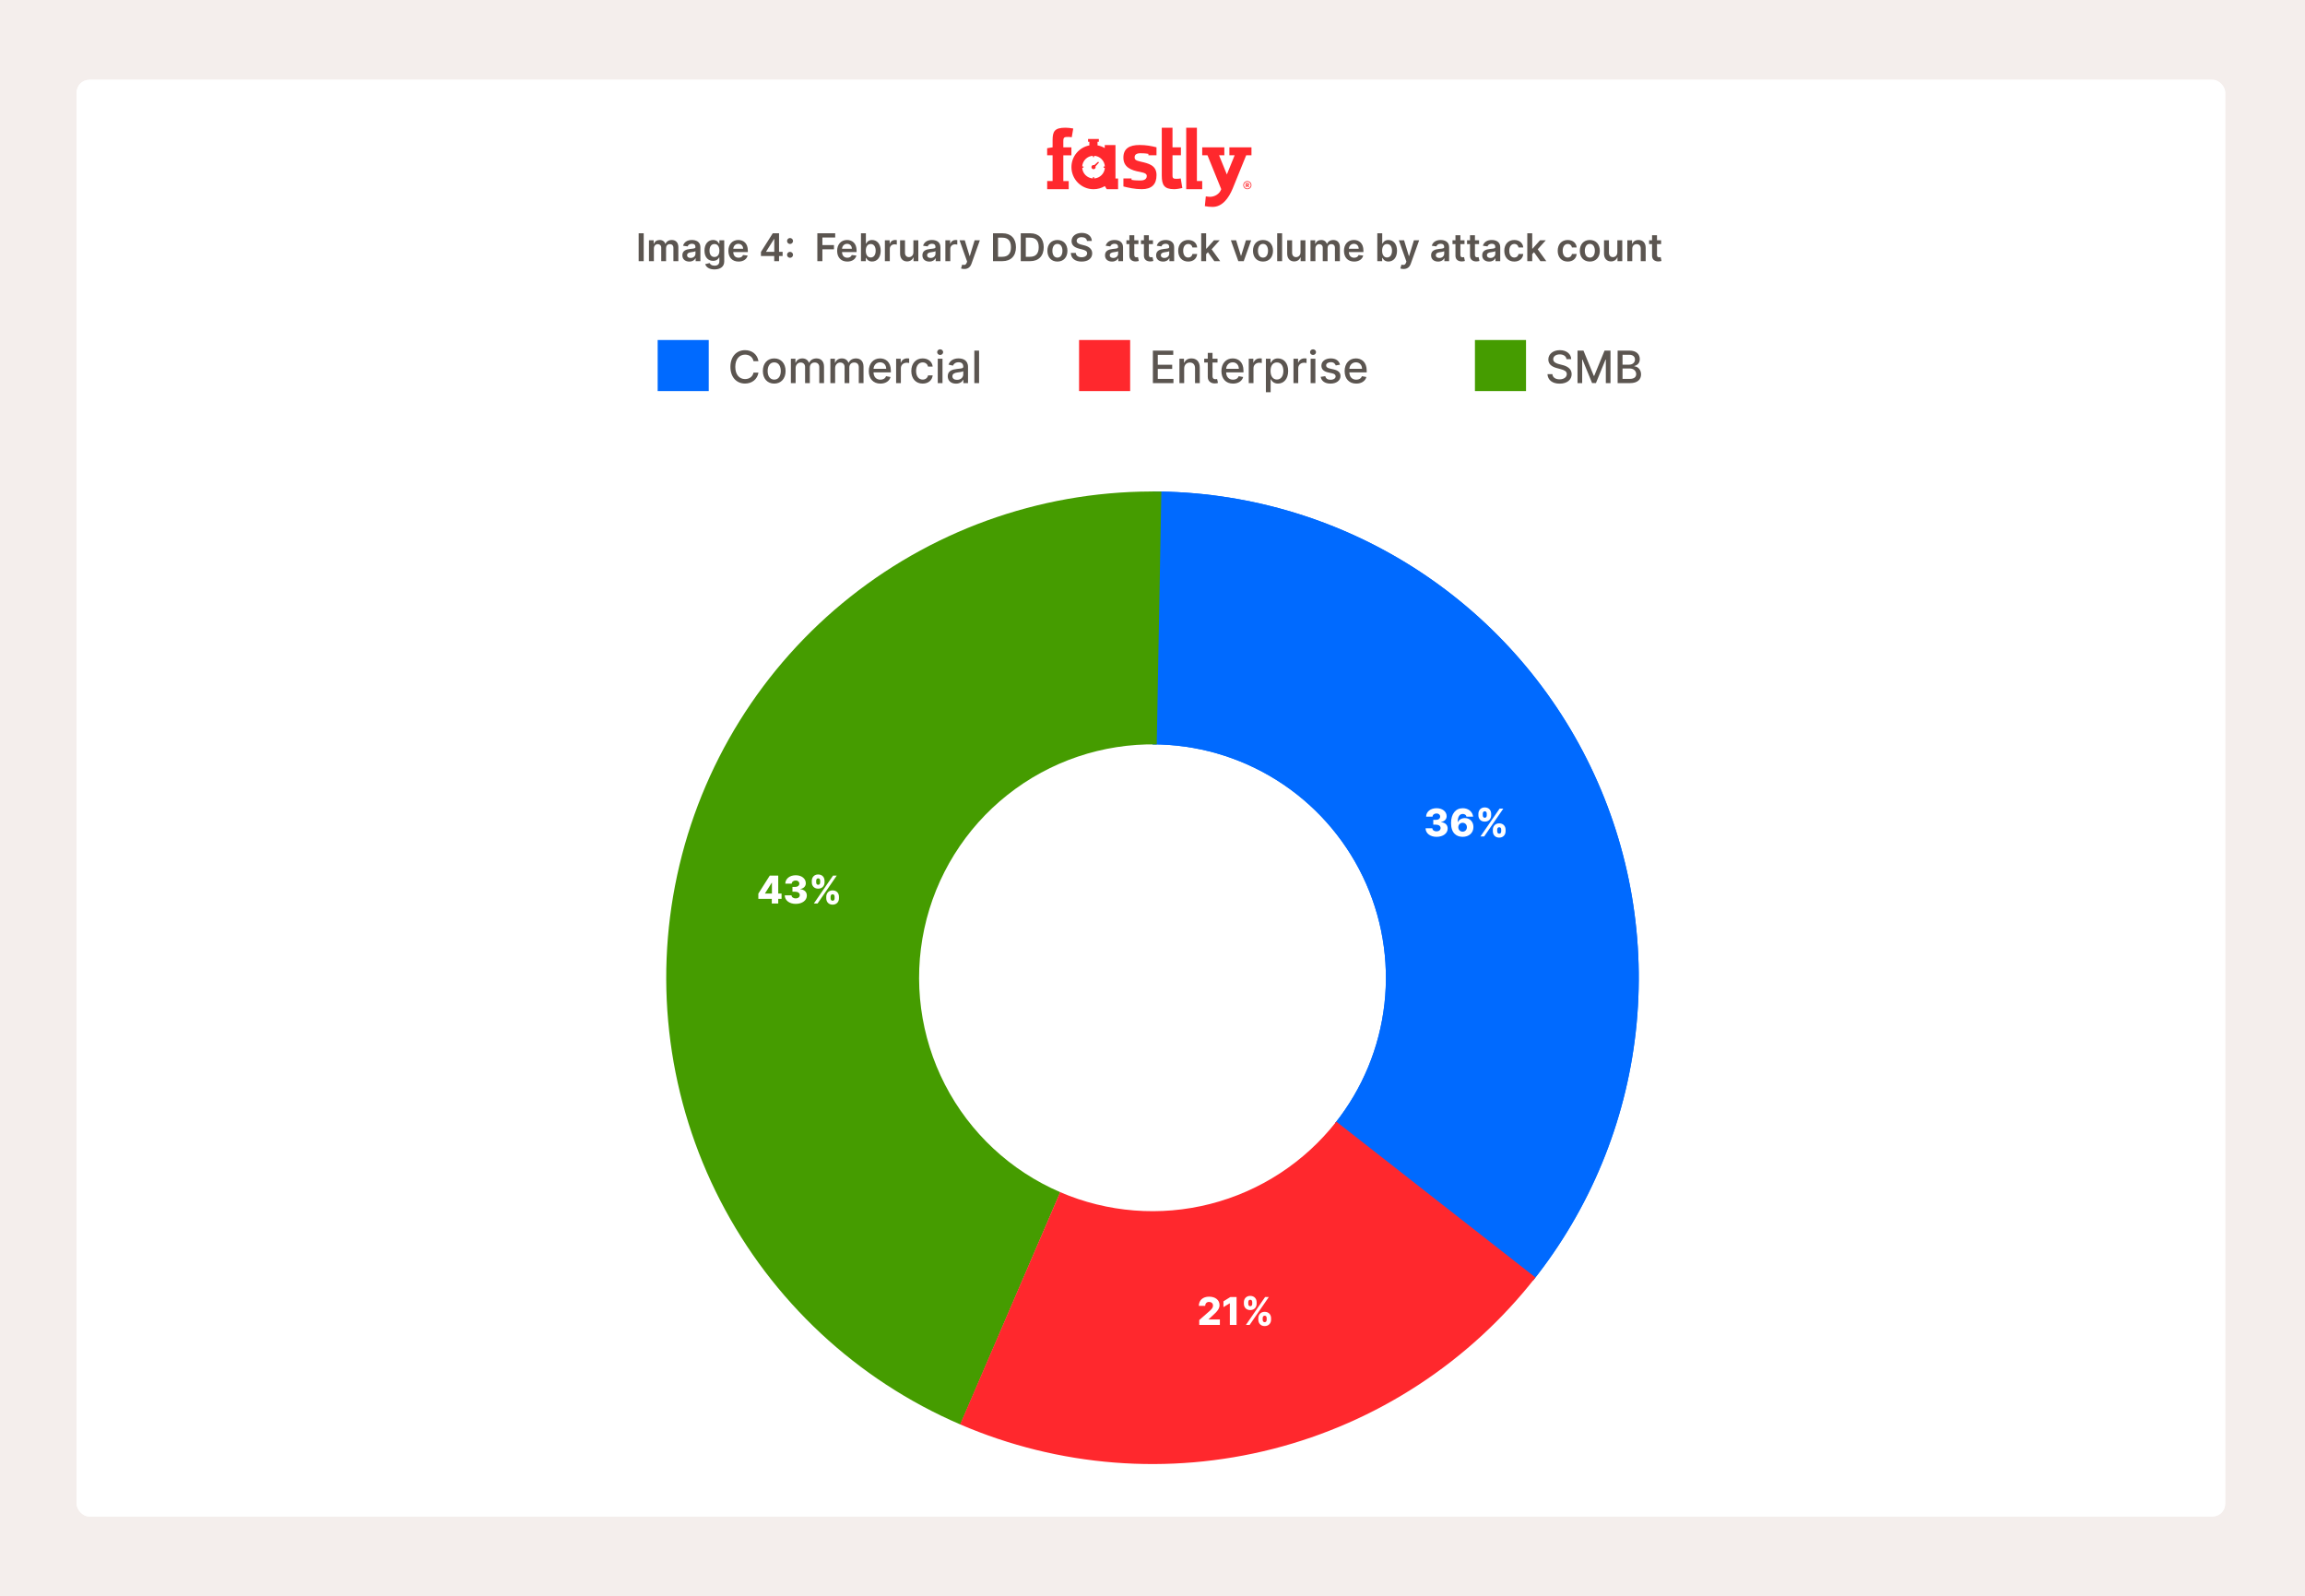 <svg width="722" height="500" viewBox="0 0 722 500" fill="none" xmlns="http://www.w3.org/2000/svg">
<rect width="722" height="500" fill="#F4EEEC"/>
<rect x="24" y="25" width="673" height="450" rx="4" fill="white"/>
<rect x="47" y="104.5" width="16" height="16" fill="#006AFF"/>
<path d="M70.119 107.818H71.983L75.224 115.733H75.344L78.585 107.818H80.45V118H78.988V110.632H78.894L75.891 117.985H74.678L71.675 110.627H71.58V118H70.119V107.818ZM85.855 118.154C83.603 118.154 82.221 116.603 82.221 114.232C82.221 111.885 83.623 110.264 85.751 110.264C87.481 110.264 89.131 111.343 89.131 114.102V114.629H83.702C83.742 116.101 84.597 116.926 85.87 116.926C86.715 116.926 87.361 116.558 87.63 115.837L89.037 116.091C88.699 117.334 87.52 118.154 85.855 118.154ZM83.707 113.516H87.674C87.67 112.347 86.914 111.492 85.76 111.492C84.552 111.492 83.767 112.432 83.707 113.516ZM93.639 118.149C91.785 118.149 90.447 116.668 90.447 114.197C90.447 111.721 91.805 110.264 93.649 110.264C95.071 110.264 95.578 111.129 95.847 111.602H95.936V107.818H97.423V118H95.971V116.812H95.847C95.578 117.299 95.031 118.149 93.639 118.149ZM93.967 116.881C95.25 116.881 95.961 115.788 95.961 114.182C95.961 112.586 95.265 111.527 93.967 111.527C92.625 111.527 91.949 112.665 91.949 114.182C91.949 115.713 92.64 116.881 93.967 116.881ZM99.544 118V110.364H101.031V118H99.544ZM100.295 109.185C99.778 109.185 99.355 108.788 99.355 108.3C99.355 107.813 99.778 107.411 100.295 107.411C100.807 107.411 101.235 107.813 101.235 108.3C101.235 108.788 100.807 109.185 100.295 109.185ZM105.253 118.169C103.801 118.169 102.673 117.344 102.673 115.842C102.673 114.107 104.154 113.729 105.601 113.56C106.973 113.401 107.53 113.411 107.53 112.869V112.835C107.53 111.969 107.038 111.467 106.078 111.467C105.079 111.467 104.522 111.989 104.303 112.531L102.906 112.213C103.403 110.821 104.676 110.264 106.058 110.264C107.271 110.264 109.021 110.707 109.021 112.929V118H107.57V116.956H107.51C107.227 117.528 106.516 118.169 105.253 118.169ZM105.576 116.976C106.814 116.976 107.535 116.151 107.535 115.246V114.261C107.321 114.475 106.178 114.604 105.695 114.669C104.835 114.783 104.129 115.067 104.129 115.862C104.129 116.598 104.736 116.976 105.576 116.976ZM117.669 118.144C115.621 118.144 114.373 116.931 114.373 115.295C114.373 114.082 115.164 113.332 116.327 112.526C115.686 111.746 115.208 111.025 115.208 110.115C115.208 108.708 116.228 107.709 117.779 107.709C119.345 107.709 120.304 108.738 120.304 109.926C120.304 110.896 119.797 111.607 118.952 112.223L118.256 112.735L120.294 115.171C120.558 114.664 120.717 114.058 120.717 113.376H122.059C122.059 114.788 121.647 115.693 121.214 116.27L122.661 118H120.98L120.294 117.195C119.608 117.836 118.589 118.144 117.669 118.144ZM119.459 116.21L117.177 113.531L116.909 113.729C116.113 114.316 115.85 114.942 115.85 115.256C115.85 116.136 116.571 116.886 117.674 116.886C118.301 116.886 118.932 116.648 119.459 116.21ZM117.436 111.746L118.062 111.303C118.614 110.94 118.947 110.572 118.947 109.966C118.947 109.489 118.5 108.952 117.814 108.952C117.098 108.952 116.61 109.548 116.61 110.14C116.61 110.657 116.973 111.179 117.436 111.746ZM127.65 118V107.818H134.033V109.141H129.186V112.243H133.7V113.56H129.186V116.678H134.093V118H127.65ZM137.453 113.466V118H135.966V110.364H137.393V111.607H137.487C137.84 110.796 138.591 110.264 139.74 110.264C141.301 110.264 142.34 111.254 142.34 113.143V118H140.853V113.322C140.853 112.213 140.242 111.552 139.232 111.552C138.198 111.552 137.453 112.248 137.453 113.466ZM147.898 110.364V111.557H146.332V115.758C146.332 116.618 146.764 116.777 147.247 116.777C147.485 116.777 147.669 116.732 147.769 116.712L148.037 117.94C147.863 118.005 147.545 118.094 147.073 118.099C145.899 118.124 144.84 117.453 144.845 116.066V111.557H143.727V110.364H144.845V108.534H146.332V110.364H147.898ZM152.751 118.154C150.499 118.154 149.117 116.603 149.117 114.232C149.117 111.885 150.519 110.264 152.647 110.264C154.377 110.264 156.028 111.343 156.028 114.102V114.629H150.599C150.638 116.101 151.494 116.926 152.766 116.926C153.612 116.926 154.258 116.558 154.526 115.837L155.933 116.091C155.595 117.334 154.417 118.154 152.751 118.154ZM150.604 113.516H154.571C154.566 112.347 153.81 111.492 152.657 111.492C151.449 111.492 150.663 112.432 150.604 113.516ZM157.677 118V110.364H159.114V111.577H159.193C159.472 110.756 160.237 110.249 161.132 110.249C161.321 110.249 161.615 110.264 161.764 110.284V111.706C161.644 111.671 161.296 111.616 160.988 111.616C159.934 111.616 159.164 112.337 159.164 113.337V118H157.677ZM167.066 110.364V111.557H165.5V115.758C165.5 116.618 165.932 116.777 166.415 116.777C166.653 116.777 166.837 116.732 166.937 116.712L167.205 117.94C167.031 118.005 166.713 118.094 166.241 118.099C165.067 118.124 164.008 117.453 164.013 116.066V111.557H162.895V110.364H164.013V108.534H165.5V110.364H167.066ZM170.933 118.169C169.481 118.169 168.352 117.344 168.352 115.842C168.352 114.107 169.834 113.729 171.281 113.56C172.653 113.401 173.21 113.411 173.21 112.869V112.835C173.21 111.969 172.717 111.467 171.758 111.467C170.759 111.467 170.202 111.989 169.983 112.531L168.586 112.213C169.083 110.821 170.356 110.264 171.738 110.264C172.951 110.264 174.701 110.707 174.701 112.929V118H173.249V116.956H173.19C172.906 117.528 172.195 118.169 170.933 118.169ZM171.256 116.976C172.494 116.976 173.214 116.151 173.214 115.246V114.261C173.001 114.475 171.857 114.604 171.375 114.669C170.515 114.783 169.809 115.067 169.809 115.862C169.809 116.598 170.415 116.976 171.256 116.976ZM176.681 118V110.364H178.167V118H176.681ZM177.432 109.185C176.915 109.185 176.492 108.788 176.492 108.3C176.492 107.813 176.915 107.411 177.432 107.411C177.944 107.411 178.371 107.813 178.371 108.3C178.371 108.788 177.944 109.185 177.432 109.185ZM181.654 113.466V118H180.167V110.364H181.594V111.607H181.689C182.042 110.796 182.792 110.264 183.941 110.264C185.502 110.264 186.541 111.254 186.541 113.143V118H185.054V113.322C185.054 112.213 184.443 111.552 183.434 111.552C182.4 111.552 181.654 112.248 181.654 113.466ZM188.534 118V110.364H189.961V111.607H190.056C190.374 110.766 191.125 110.264 192.134 110.264C193.153 110.264 193.854 110.771 194.187 111.607H194.267C194.635 110.791 195.46 110.264 196.559 110.264C197.941 110.264 198.915 111.134 198.915 112.879V118H197.429V113.018C197.429 111.984 196.782 111.547 195.997 111.547C195.027 111.547 194.466 112.213 194.466 113.133V118H192.984V112.924C192.984 112.094 192.412 111.547 191.587 111.547C190.742 111.547 190.021 112.263 190.021 113.292V118H188.534ZM204.199 118.154C201.947 118.154 200.564 116.603 200.564 114.232C200.564 111.885 201.966 110.264 204.094 110.264C205.824 110.264 207.475 111.343 207.475 114.102V114.629H202.046C202.086 116.101 202.941 116.926 204.214 116.926C205.059 116.926 205.705 116.558 205.974 115.837L207.381 116.091C207.042 117.334 205.864 118.154 204.199 118.154ZM202.051 113.516H206.018C206.013 112.347 205.258 111.492 204.104 111.492C202.896 111.492 202.111 112.432 202.051 113.516ZM210.611 113.466V118H209.124V110.364H210.551V111.607H210.646C210.999 110.796 211.749 110.264 212.898 110.264C214.459 110.264 215.498 111.254 215.498 113.143V118H214.011V113.322C214.011 112.213 213.4 111.552 212.391 111.552C211.357 111.552 210.611 112.248 210.611 113.466ZM221.056 110.364V111.557H219.49V115.758C219.49 116.618 219.923 116.777 220.405 116.777C220.643 116.777 220.827 116.732 220.927 116.712L221.195 117.94C221.021 118.005 220.703 118.094 220.231 118.099C219.058 118.124 217.999 117.453 218.004 116.066V111.557H216.885V110.364H218.004V108.534H219.49V110.364H221.056Z" fill="#5B5550"/>
<rect x="542" y="104.5" width="16" height="16" fill="#B23477"/>
<path d="M573.963 112.909C573.963 116.165 572.014 118.139 569.379 118.139C566.734 118.139 564.79 116.161 564.79 112.909C564.79 109.653 566.734 107.679 569.379 107.679C572.014 107.679 573.963 109.653 573.963 112.909ZM572.442 112.909C572.442 110.428 571.129 109.081 569.379 109.081C567.624 109.081 566.317 110.428 566.317 112.909C566.317 115.39 567.624 116.737 569.379 116.737C571.129 116.737 572.442 115.39 572.442 112.909ZM579.324 110.364V111.557H577.758V115.758C577.758 116.618 578.19 116.777 578.672 116.777C578.911 116.777 579.095 116.732 579.194 116.712L579.463 117.94C579.289 118.005 578.971 118.094 578.498 118.099C577.325 118.124 576.266 117.453 576.271 116.066V111.557H575.153V110.364H576.271V108.534H577.758V110.364H579.324ZM582.619 113.466V118H581.132V107.818H582.599V111.607H582.693C583.051 110.781 583.767 110.264 584.955 110.264C586.526 110.264 587.57 111.239 587.57 113.143V118H586.084V113.322C586.084 112.203 585.472 111.552 584.448 111.552C583.389 111.552 582.619 112.248 582.619 113.466ZM592.845 118.154C590.593 118.154 589.211 116.603 589.211 114.232C589.211 111.885 590.613 110.264 592.741 110.264C594.471 110.264 596.121 111.343 596.121 114.102V114.629H590.692C590.732 116.101 591.587 116.926 592.86 116.926C593.705 116.926 594.352 116.558 594.62 115.837L596.027 116.091C595.689 117.334 594.511 118.154 592.845 118.154ZM590.697 113.516H594.665C594.66 112.347 593.904 111.492 592.751 111.492C591.543 111.492 590.757 112.432 590.697 113.516ZM597.771 118V110.364H599.208V111.577H599.287C599.566 110.756 600.331 110.249 601.226 110.249C601.415 110.249 601.708 110.264 601.857 110.284V111.706C601.738 111.671 601.39 111.616 601.082 111.616C600.028 111.616 599.257 112.337 599.257 113.337V118H597.771ZM608.504 107.818V118H606.968V107.818H608.504ZM612.109 113.466V118H610.622V110.364H612.049V111.607H612.144C612.497 110.796 613.247 110.264 614.396 110.264C615.957 110.264 616.996 111.254 616.996 113.143V118H615.509V113.322C615.509 112.213 614.898 111.552 613.889 111.552C612.855 111.552 612.109 112.248 612.109 113.466ZM621.848 118.149C619.994 118.149 618.656 116.668 618.656 114.197C618.656 111.721 620.014 110.264 621.858 110.264C623.28 110.264 623.787 111.129 624.056 111.602H624.145V107.818H625.632V118H624.18V116.812H624.056C623.787 117.299 623.24 118.149 621.848 118.149ZM622.176 116.881C623.459 116.881 624.17 115.788 624.17 114.182C624.17 112.586 623.474 111.527 622.176 111.527C620.834 111.527 620.158 112.665 620.158 114.182C620.158 115.713 620.849 116.881 622.176 116.881ZM632.591 114.833V110.364H634.082V118H632.62V116.678H632.541C632.188 117.493 631.407 118.099 630.259 118.099C628.792 118.099 627.753 117.115 627.753 115.221V110.364H629.24V115.042C629.24 116.081 629.876 116.747 630.796 116.747C631.631 116.747 632.596 116.131 632.591 114.833ZM641.802 112.228L640.454 112.467C640.28 111.955 639.853 111.442 638.928 111.442C638.083 111.442 637.447 111.86 637.452 112.447C637.447 112.964 637.809 113.247 638.65 113.446L639.863 113.724C641.265 114.048 641.951 114.714 641.951 115.793C641.951 117.175 640.673 118.154 638.829 118.154C637.113 118.154 635.99 117.393 635.741 116.041L637.178 115.822C637.357 116.573 637.929 116.956 638.819 116.956C639.793 116.956 640.425 116.494 640.425 115.902C640.425 115.425 640.081 115.097 639.346 114.933L638.053 114.649C636.621 114.331 635.965 113.61 635.965 112.526C635.965 111.174 637.188 110.264 638.913 110.264C640.564 110.264 641.493 111.04 641.802 112.228ZM647.15 110.364V111.557H645.584V115.758C645.584 116.618 646.016 116.777 646.499 116.777C646.737 116.777 646.921 116.732 647.021 116.712L647.289 117.94C647.115 118.005 646.797 118.094 646.325 118.099C645.151 118.124 644.092 117.453 644.097 116.066V111.557H642.979V110.364H644.097V108.534H645.584V110.364H647.15ZM648.794 118V110.364H650.231V111.577H650.311C650.589 110.756 651.355 110.249 652.249 110.249C652.438 110.249 652.732 110.264 652.881 110.284V111.706C652.762 111.671 652.414 111.616 652.105 111.616C651.051 111.616 650.281 112.337 650.281 113.337V118H648.794ZM654.167 118V110.364H655.654V118H654.167ZM654.918 109.185C654.401 109.185 653.978 108.788 653.978 108.3C653.978 107.813 654.401 107.411 654.918 107.411C655.43 107.411 655.858 107.813 655.858 108.3C655.858 108.788 655.43 109.185 654.918 109.185ZM660.945 118.154C658.693 118.154 657.311 116.603 657.311 114.232C657.311 111.885 658.713 110.264 660.84 110.264C662.57 110.264 664.221 111.343 664.221 114.102V114.629H658.792C658.832 116.101 659.687 116.926 660.96 116.926C661.805 116.926 662.451 116.558 662.72 115.837L664.127 116.091C663.789 117.334 662.61 118.154 660.945 118.154ZM658.797 113.516H662.764C662.759 112.347 662.004 111.492 660.85 111.492C659.642 111.492 658.857 112.432 658.797 113.516ZM671.593 112.228L670.245 112.467C670.071 111.955 669.644 111.442 668.719 111.442C667.874 111.442 667.238 111.86 667.243 112.447C667.238 112.964 667.6 113.247 668.441 113.446L669.654 113.724C671.056 114.048 671.742 114.714 671.742 115.793C671.742 117.175 670.464 118.154 668.62 118.154C666.904 118.154 665.781 117.393 665.532 116.041L666.969 115.822C667.148 116.573 667.72 116.956 668.61 116.956C669.584 116.956 670.216 116.494 670.216 115.902C670.216 115.425 669.873 115.097 669.137 114.933L667.844 114.649C666.412 114.331 665.756 113.61 665.756 112.526C665.756 111.174 666.979 110.264 668.704 110.264C670.355 110.264 671.284 111.04 671.593 112.228Z" fill="#5B5550"/>
<rect x="252" y="104.5" width="16" height="16" fill="#FF282D"/>
<path d="M275.119 118V107.818H276.655V112.243H281.731V107.818H283.272V118H281.731V113.56H276.655V118H275.119ZM285.39 118V110.364H286.876V118H285.39ZM286.141 109.185C285.624 109.185 285.201 108.788 285.201 108.3C285.201 107.813 285.624 107.411 286.141 107.411C286.653 107.411 287.08 107.813 287.08 108.3C287.08 108.788 286.653 109.185 286.141 109.185ZM292.078 121.023C290.253 121.023 289.234 120.227 288.831 119.293L290.109 118.766C290.373 119.203 290.855 119.825 292.093 119.825C293.221 119.825 294.042 119.308 294.042 118.109V116.608H293.947C293.679 117.095 293.137 117.886 291.735 117.886C289.93 117.886 288.543 116.588 288.543 114.152C288.543 111.721 289.9 110.264 291.745 110.264C293.167 110.264 293.694 111.129 293.957 111.602H294.067V110.364H295.523V118.169C295.523 120.133 294.022 121.023 292.078 121.023ZM292.063 116.653C293.346 116.653 294.057 115.708 294.057 114.132C294.057 112.586 293.361 111.527 292.063 111.527C290.721 111.527 290.045 112.665 290.045 114.132C290.045 115.634 290.736 116.653 292.063 116.653ZM299.003 113.466V118H297.517V107.818H298.983V111.607H299.078C299.436 110.781 300.152 110.264 301.34 110.264C302.911 110.264 303.955 111.239 303.955 113.143V118H302.469V113.322C302.469 112.203 301.857 111.552 300.833 111.552C299.774 111.552 299.003 112.248 299.003 113.466ZM309.261 109.141V107.818H317.141V109.141H313.964V118H312.433V109.141H309.261ZM320.947 118.154C318.695 118.154 317.312 116.603 317.312 114.232C317.312 111.885 318.714 110.264 320.842 110.264C322.572 110.264 324.223 111.343 324.223 114.102V114.629H318.794C318.834 116.101 319.689 116.926 320.962 116.926C321.807 116.926 322.453 116.558 322.722 115.837L324.129 116.091C323.79 117.334 322.612 118.154 320.947 118.154ZM318.799 113.516H322.766C322.761 112.347 322.006 111.492 320.852 111.492C319.644 111.492 318.859 112.432 318.799 113.516ZM329.089 118.154C326.872 118.154 325.529 116.518 325.529 114.217C325.529 111.885 326.921 110.264 329.074 110.264C330.809 110.264 332.067 111.288 332.226 112.83H330.779C330.62 112.114 330.044 111.517 329.099 111.517C327.856 111.517 327.031 112.546 327.031 114.182C327.031 115.847 327.841 116.896 329.099 116.896C329.949 116.896 330.59 116.409 330.779 115.584H332.226C332.062 117.07 330.894 118.154 329.089 118.154ZM335.302 113.466V118H333.816V107.818H335.282V111.607H335.377C335.735 110.781 336.451 110.264 337.639 110.264C339.21 110.264 340.254 111.239 340.254 113.143V118H338.767V113.322C338.767 112.203 338.156 111.552 337.132 111.552C336.073 111.552 335.302 112.248 335.302 113.466ZM343.724 113.466V118H342.238V110.364H343.664V111.607H343.759C344.112 110.796 344.863 110.264 346.011 110.264C347.572 110.264 348.611 111.254 348.611 113.143V118H347.125V113.322C347.125 112.213 346.513 111.552 345.504 111.552C344.47 111.552 343.724 112.248 343.724 113.466ZM353.821 118.154C351.669 118.154 350.262 116.578 350.262 114.217C350.262 111.84 351.669 110.264 353.821 110.264C355.974 110.264 357.381 111.84 357.381 114.217C357.381 116.578 355.974 118.154 353.821 118.154ZM353.826 116.906C355.223 116.906 355.88 115.678 355.88 114.212C355.88 112.75 355.223 111.507 353.826 111.507C352.419 111.507 351.763 112.75 351.763 114.212C351.763 115.678 352.419 116.906 353.826 116.906ZM360.527 107.818V118H359.04V107.818H360.527ZM365.743 118.154C363.591 118.154 362.184 116.578 362.184 114.217C362.184 111.84 363.591 110.264 365.743 110.264C367.896 110.264 369.303 111.84 369.303 114.217C369.303 116.578 367.896 118.154 365.743 118.154ZM365.748 116.906C367.145 116.906 367.801 115.678 367.801 114.212C367.801 112.75 367.145 111.507 365.748 111.507C364.341 111.507 363.685 112.75 363.685 114.212C363.685 115.678 364.341 116.906 365.748 116.906ZM374.164 121.023C372.339 121.023 371.32 120.227 370.917 119.293L372.195 118.766C372.459 119.203 372.941 119.825 374.179 119.825C375.307 119.825 376.128 119.308 376.128 118.109V116.608H376.033C375.765 117.095 375.223 117.886 373.821 117.886C372.016 117.886 370.629 116.588 370.629 114.152C370.629 111.721 371.986 110.264 373.831 110.264C375.253 110.264 375.78 111.129 376.043 111.602H376.153V110.364H377.609V118.169C377.609 120.133 376.108 121.023 374.164 121.023ZM374.149 116.653C375.432 116.653 376.143 115.708 376.143 114.132C376.143 112.586 375.447 111.527 374.149 111.527C372.807 111.527 372.131 112.665 372.131 114.132C372.131 115.634 372.822 116.653 374.149 116.653ZM380.542 120.864C380.095 120.864 379.707 120.779 379.528 120.7L379.886 119.482C380.702 119.705 381.233 119.621 381.611 118.607L381.795 118.099L379.001 110.364H380.592L382.526 116.29H382.606L384.54 110.364H386.135L382.988 119.019C382.546 120.222 381.77 120.864 380.542 120.864Z" fill="#5B5550"/>
<rect x="417" y="104.5" width="16" height="16" fill="#459C00"/>
<path d="M448.575 111.129H447.024C446.771 109.812 445.682 109.081 444.384 109.081C442.629 109.081 441.317 110.438 441.317 112.909C441.317 115.4 442.634 116.737 444.379 116.737C445.667 116.737 446.761 116.021 447.024 114.719L448.575 114.724C448.242 116.737 446.607 118.139 444.369 118.139C441.724 118.139 439.79 116.165 439.79 112.909C439.79 109.653 441.734 107.679 444.369 107.679C446.522 107.679 448.227 108.952 448.575 111.129ZM453.511 118.154C451.358 118.154 449.951 116.578 449.951 114.217C449.951 111.84 451.358 110.264 453.511 110.264C455.664 110.264 457.07 111.84 457.07 114.217C457.07 116.578 455.664 118.154 453.511 118.154ZM453.516 116.906C454.913 116.906 455.569 115.678 455.569 114.212C455.569 112.75 454.913 111.507 453.516 111.507C452.109 111.507 451.453 112.75 451.453 114.212C451.453 115.678 452.109 116.906 453.516 116.906ZM458.73 118V110.364H460.157V111.607H460.251C460.569 110.766 461.32 110.264 462.329 110.264C463.348 110.264 464.049 110.771 464.382 111.607H464.462C464.83 110.791 465.655 110.264 466.754 110.264C468.136 110.264 469.11 111.134 469.11 112.879V118H467.624V113.018C467.624 111.984 466.978 111.547 466.192 111.547C465.223 111.547 464.661 112.213 464.661 113.133V118H463.179V112.924C463.179 112.094 462.608 111.547 461.782 111.547C460.937 111.547 460.216 112.263 460.216 113.292V118H458.73ZM471.103 118V110.364H472.53V111.607H472.624C472.942 110.766 473.693 110.264 474.702 110.264C475.721 110.264 476.422 110.771 476.756 111.607H476.835C477.203 110.791 478.028 110.264 479.127 110.264C480.509 110.264 481.483 111.134 481.483 112.879V118H479.997V113.018C479.997 111.984 479.351 111.547 478.565 111.547C477.596 111.547 477.034 112.213 477.034 113.133V118H475.552V112.924C475.552 112.094 474.981 111.547 474.155 111.547C473.31 111.547 472.589 112.263 472.589 113.292V118H471.103ZM486.767 118.154C484.515 118.154 483.133 116.603 483.133 114.232C483.133 111.885 484.535 110.264 486.663 110.264C488.393 110.264 490.043 111.343 490.043 114.102V114.629H484.614C484.654 116.101 485.509 116.926 486.782 116.926C487.627 116.926 488.273 116.558 488.542 115.837L489.949 116.091C489.611 117.334 488.433 118.154 486.767 118.154ZM484.619 113.516H488.587C488.582 112.347 487.826 111.492 486.673 111.492C485.464 111.492 484.679 112.432 484.619 113.516ZM491.693 118V110.364H493.129V111.577H493.209C493.487 110.756 494.253 110.249 495.148 110.249C495.337 110.249 495.63 110.264 495.779 110.284V111.706C495.66 111.671 495.312 111.616 495.004 111.616C493.95 111.616 493.179 112.337 493.179 113.337V118H491.693ZM500.009 118.154C497.792 118.154 496.449 116.518 496.449 114.217C496.449 111.885 497.841 110.264 499.994 110.264C501.729 110.264 502.987 111.288 503.146 112.83H501.699C501.54 112.114 500.963 111.517 500.019 111.517C498.776 111.517 497.951 112.546 497.951 114.182C497.951 115.847 498.761 116.896 500.019 116.896C500.869 116.896 501.51 116.409 501.699 115.584H503.146C502.982 117.07 501.814 118.154 500.009 118.154ZM508.027 118.154C505.775 118.154 504.393 116.603 504.393 114.232C504.393 111.885 505.795 110.264 507.922 110.264C509.653 110.264 511.303 111.343 511.303 114.102V114.629H505.874C505.914 116.101 506.769 116.926 508.042 116.926C508.887 116.926 509.533 116.558 509.802 115.837L511.209 116.091C510.871 117.334 509.692 118.154 508.027 118.154ZM505.879 113.516H509.846C509.841 112.347 509.086 111.492 507.932 111.492C506.724 111.492 505.939 112.432 505.879 113.516Z" fill="#5B5550"/>
<g clip-path="url(#clip0_137_258)">
<path d="M371.56 59.257H376.572V56.703H374.91V40H371.56V59.257Z" fill="#FF282D"/>
<path d="M328 56.703H329.707V48.642H328V46.425L329.707 46.143V43.899C329.707 41.181 330.297 40 333.757 40C334.502 40 335.392 40.109 336.173 40.255L335.709 42.99C335.183 42.908 334.919 42.89 334.593 42.89C333.376 42.89 333.067 43.008 333.067 44.208V46.152H335.6V48.651H333.067V56.712H334.756V59.266H328.009V56.703H328Z" fill="#FF282D"/>
<path d="M369.843 55.894C369.317 56.003 368.863 55.994 368.527 56.003C367.146 56.04 367.264 55.585 367.264 54.277V48.642H369.898V46.143H367.264V40H363.905V54.976C363.905 57.921 364.631 59.257 367.791 59.257C368.536 59.257 369.571 59.066 370.343 58.893L369.843 55.894Z" fill="#FF282D"/>
<path d="M390.711 56.721C391.419 56.721 391.991 57.285 391.991 57.993C391.991 58.702 391.419 59.257 390.711 59.257C390.002 59.257 389.439 58.693 389.439 57.993C389.439 57.276 390.011 56.721 390.711 56.721ZM390.711 59.057C391.301 59.057 391.773 58.575 391.773 57.984C391.773 57.394 391.292 56.93 390.711 56.93C390.12 56.93 389.648 57.394 389.648 57.984C389.648 58.575 390.129 59.057 390.711 59.057ZM390.947 58.611L390.692 58.239H390.511V58.611H390.229V57.366H390.747C391.056 57.366 391.246 57.521 391.246 57.794C391.246 57.993 391.146 58.13 390.983 58.184L391.292 58.611H390.947ZM390.511 57.984H390.738C390.865 57.984 390.956 57.93 390.956 57.794C390.956 57.666 390.865 57.612 390.747 57.612H390.511V57.984Z" fill="#FF282D"/>
<path d="M359.719 48.633V48.188C358.701 48.006 357.694 47.997 357.149 47.997C355.587 47.997 355.396 48.824 355.396 49.278C355.396 49.914 355.614 50.26 357.303 50.633C359.782 51.187 362.261 51.768 362.261 54.84C362.261 57.757 360.763 59.257 357.612 59.257C355.505 59.257 353.453 58.802 351.891 58.402V55.894H354.434V56.34C355.532 56.548 356.677 56.53 357.276 56.53C358.947 56.53 359.21 55.631 359.21 55.158C359.21 54.495 358.729 54.177 357.167 53.859C354.225 53.359 351.882 52.35 351.882 49.36C351.882 46.525 353.78 45.416 356.931 45.416C359.065 45.416 360.69 45.743 362.252 46.143V48.633H359.719Z" fill="#FF282D"/>
<path d="M343.982 50.642L342.747 51.723C342.52 51.641 342.247 51.696 342.066 51.877C341.812 52.132 341.812 52.55 342.066 52.804C342.32 53.059 342.738 53.059 342.992 52.804C343.174 52.623 343.228 52.35 343.146 52.123L344.236 50.905L343.982 50.642Z" fill="#FF282D"/>
<path d="M349.403 45.434H346.043V46.38C345.353 45.971 344.59 45.68 343.782 45.534V44.389H344.191V43.535H340.813V44.389H341.221V45.543C338.025 46.152 335.61 48.96 335.61 52.341C335.61 56.167 338.706 59.266 342.529 59.266C343.818 59.266 345.035 58.911 346.07 58.293L346.67 59.266H350.22V55.903H349.403V45.434ZM346.079 52.541C345.98 54.349 344.527 55.794 342.72 55.894V55.494H342.32V55.894C340.522 55.785 339.078 54.34 338.988 52.532H339.387V52.132H338.988C339.096 50.342 340.531 48.906 342.32 48.797V49.197H342.72V48.797C344.527 48.888 345.98 50.342 346.079 52.15H345.68V52.55H346.079V52.541Z" fill="#FF282D"/>
<path d="M385.072 46.143H392V48.642H390.347L386.098 59.102C384.881 62.037 382.883 64.809 379.832 64.809C379.087 64.809 378.089 64.727 377.398 64.564L377.698 61.51C378.143 61.592 378.724 61.647 379.024 61.647C380.44 61.647 382.03 60.774 382.529 59.248L378.225 48.642H376.572V46.143H383.501V48.642H381.848L384.291 54.649L386.733 48.642H385.081V46.143H385.072Z" fill="#FF282D"/>
</g>
<path d="M192.83 73.073V81.8H191.249V73.073H192.83ZM194.474 81.8V75.255H195.949V76.367H196.025C196.298 75.621 196.954 75.169 197.832 75.169C198.714 75.169 199.349 75.625 199.601 76.367H199.669C199.959 75.638 200.683 75.169 201.633 75.169C202.835 75.169 203.679 75.945 203.679 77.407V81.8H202.132V77.645C202.132 76.836 201.638 76.469 201.015 76.469C200.27 76.469 199.831 76.98 199.831 77.718V81.8H198.318V77.581C198.318 76.908 197.871 76.469 197.219 76.469C196.554 76.469 196.017 77.014 196.017 77.82V81.8H194.474ZM207.127 81.932C205.879 81.932 204.937 81.25 204.937 79.963C204.937 78.489 206.151 78.11 207.421 77.973C208.576 77.85 209.041 77.829 209.041 77.385V77.36C209.041 76.716 208.649 76.35 207.933 76.35C207.178 76.35 206.744 76.733 206.59 77.181L205.15 76.976C205.491 75.783 206.548 75.169 207.924 75.169C209.173 75.169 210.583 75.689 210.583 77.419V81.8H209.1V80.901H209.049C208.768 81.451 208.154 81.932 207.127 81.932ZM207.528 80.799C208.457 80.799 209.045 80.181 209.045 79.452V78.681C208.845 78.843 208.035 78.945 207.63 79C206.94 79.098 206.424 79.346 206.424 79.938C206.424 80.505 206.884 80.799 207.528 80.799ZM214.981 84.391C213.315 84.391 212.373 83.654 212.092 82.737L213.481 82.401C213.669 82.784 214.078 83.223 215.007 83.223C215.884 83.223 216.524 82.827 216.524 81.864V80.624H216.447C216.208 81.105 215.684 81.706 214.563 81.706C213.055 81.706 211.866 80.641 211.866 78.506C211.866 76.354 213.055 75.169 214.568 75.169C215.722 75.169 216.213 75.864 216.447 76.337H216.532V75.255H218.053V81.907C218.053 83.581 216.749 84.391 214.981 84.391ZM214.994 80.496C215.978 80.496 216.532 79.746 216.532 78.498C216.532 77.257 215.987 76.435 214.994 76.435C213.967 76.435 213.438 77.309 213.438 78.498C213.438 79.704 213.975 80.496 214.994 80.496ZM222.532 81.928C220.559 81.928 219.353 80.62 219.353 78.566C219.353 76.546 220.576 75.169 222.451 75.169C224.062 75.169 225.443 76.179 225.443 78.476V78.949H220.883C220.896 80.07 221.556 80.726 222.553 80.726C223.218 80.726 223.73 80.436 223.938 79.882L225.379 80.044C225.106 81.182 224.058 81.928 222.532 81.928ZM220.887 77.909H223.964C223.955 77.019 223.359 76.371 222.472 76.371C221.552 76.371 220.934 77.074 220.887 77.909ZM229.55 80.181V78.924L233.253 73.073H235.221V78.881H236.338V80.181H235.221V81.8H233.713V80.181H229.55ZM233.73 78.881V74.862H233.662L231.169 78.813V78.881H233.73ZM238.667 80.752C238.147 80.752 237.725 80.334 237.729 79.814C237.725 79.303 238.147 78.885 238.667 78.885C239.17 78.885 239.6 79.303 239.604 79.814C239.6 80.334 239.17 80.752 238.667 80.752ZM238.667 76.422C238.147 76.422 237.725 76.005 237.729 75.485C237.725 74.973 238.147 74.556 238.667 74.556C239.17 74.556 239.6 74.973 239.604 75.485C239.6 76.005 239.17 76.422 238.667 76.422ZM245.823 73.073V81.8H244.242V73.073H245.823ZM249.009 77.965V81.8H247.466V75.255H248.941V76.367H249.018C249.316 75.638 249.989 75.169 250.969 75.169C252.32 75.169 253.215 76.064 253.211 77.632V81.8H251.668V77.871C251.668 76.998 251.191 76.473 250.394 76.473C249.58 76.473 249.009 77.019 249.009 77.965ZM257.208 81.915C255.665 81.915 254.51 80.692 254.51 78.536C254.51 76.354 255.699 75.169 257.212 75.169C258.367 75.169 258.849 75.864 259.083 76.337H259.147V73.073H260.694V81.8H259.177V80.769H259.083C258.84 81.246 258.333 81.915 257.208 81.915ZM257.638 80.65C258.623 80.65 259.177 79.797 259.177 78.527C259.177 77.257 258.631 76.435 257.638 76.435C256.611 76.435 256.083 77.309 256.083 78.527C256.083 79.755 256.62 80.65 257.638 80.65ZM266.509 79.047V75.255H268.052V81.8H266.556V80.637H266.488C266.19 81.37 265.499 81.885 264.519 81.885C263.232 81.885 262.338 80.995 262.338 79.422V75.255H263.88V79.184C263.88 80.014 264.374 80.539 265.116 80.539C265.798 80.539 266.509 80.044 266.509 79.047ZM274.812 76.985L273.405 77.138C273.286 76.708 272.911 76.32 272.199 76.32C271.556 76.32 271.066 76.627 271.07 77.07C271.066 77.449 271.33 77.679 271.995 77.829L273.111 78.067C274.347 78.336 274.948 78.907 274.952 79.84C274.948 81.08 273.793 81.928 272.157 81.928C270.55 81.928 269.54 81.216 269.349 80.014L270.853 79.87C270.985 80.458 271.445 80.764 272.153 80.764C272.885 80.764 273.371 80.428 273.371 79.98C273.371 79.61 273.09 79.367 272.489 79.235L271.373 79C270.116 78.74 269.528 78.11 269.532 77.155C269.528 75.945 270.601 75.169 272.178 75.169C273.712 75.169 274.599 75.877 274.812 76.985ZM279.493 75.255V76.448H278.202V79.831C278.202 80.454 278.513 80.59 278.9 80.59C279.092 80.59 279.267 80.552 279.352 80.53L279.612 81.736C279.446 81.791 279.143 81.877 278.704 81.889C277.545 81.924 276.65 81.319 276.659 80.087V76.448H275.73V75.255H276.659V73.686H278.202V75.255H279.493ZM280.783 81.8V75.255H282.279V76.346H282.347C282.585 75.587 283.212 75.161 283.962 75.161C284.132 75.161 284.375 75.178 284.516 75.204V76.623C284.384 76.58 284.06 76.533 283.8 76.533C282.952 76.533 282.325 77.121 282.325 77.952V81.8H280.783ZM285.541 81.8V75.255H287.083V81.8H285.541ZM286.316 74.326C285.822 74.326 285.421 73.951 285.421 73.49C285.421 73.026 285.822 72.651 286.316 72.651C286.806 72.651 287.207 73.026 287.207 73.49C287.207 73.951 286.806 74.326 286.316 74.326ZM291.567 81.928C289.594 81.928 288.388 80.62 288.388 78.566C288.388 76.546 289.611 75.169 291.486 75.169C293.097 75.169 294.478 76.179 294.478 78.476V78.949H289.918C289.931 80.07 290.591 80.726 291.589 80.726C292.253 80.726 292.765 80.436 292.974 79.882L294.414 80.044C294.141 81.182 293.093 81.928 291.567 81.928ZM289.922 77.909H292.999C292.991 77.019 292.394 76.371 291.508 76.371C290.587 76.371 289.969 77.074 289.922 77.909ZM300.956 76.985L299.55 77.138C299.431 76.708 299.056 76.32 298.344 76.32C297.7 76.32 297.21 76.627 297.215 77.07C297.21 77.449 297.475 77.679 298.139 77.829L299.256 78.067C300.492 78.336 301.093 78.907 301.097 79.84C301.093 81.08 299.938 81.928 298.301 81.928C296.695 81.928 295.685 81.216 295.493 80.014L296.997 79.87C297.129 80.458 297.59 80.764 298.297 80.764C299.03 80.764 299.516 80.428 299.516 79.98C299.516 79.61 299.235 79.367 298.634 79.235L297.517 79C296.26 78.74 295.672 78.11 295.676 77.155C295.672 75.945 296.746 75.169 298.323 75.169C299.857 75.169 300.743 75.877 300.956 76.985ZM308.614 75.255V76.448H307.323V79.831C307.323 80.454 307.634 80.59 308.021 80.59C308.213 80.59 308.388 80.552 308.473 80.53L308.733 81.736C308.567 81.791 308.264 81.877 307.825 81.889C306.666 81.924 305.771 81.319 305.78 80.087V76.448H304.851V75.255H305.78V73.686H307.323V75.255H308.614ZM311.787 81.932C310.539 81.932 309.597 81.25 309.597 79.963C309.597 78.489 310.812 78.11 312.081 77.973C313.236 77.85 313.701 77.829 313.701 77.385V77.36C313.701 76.716 313.309 76.35 312.593 76.35C311.839 76.35 311.404 76.733 311.251 77.181L309.81 76.976C310.151 75.783 311.208 75.169 312.584 75.169C313.833 75.169 315.243 75.689 315.243 77.419V81.8H313.76V80.901H313.709C313.428 81.451 312.814 81.932 311.787 81.932ZM312.188 80.799C313.117 80.799 313.705 80.181 313.705 79.452V78.681C313.505 78.843 312.695 78.945 312.29 79C311.6 79.098 311.084 79.346 311.084 79.938C311.084 80.505 311.545 80.799 312.188 80.799ZM316.795 81.8V75.255H318.29V76.346H318.358C318.597 75.587 319.224 75.161 319.974 75.161C320.144 75.161 320.387 75.178 320.528 75.204V76.623C320.395 76.58 320.072 76.533 319.812 76.533C318.964 76.533 318.337 77.121 318.337 77.952V81.8H316.795ZM324.129 84.391C322.463 84.391 321.521 83.654 321.24 82.737L322.629 82.401C322.817 82.784 323.226 83.223 324.155 83.223C325.033 83.223 325.672 82.827 325.672 81.864V80.624H325.595C325.357 81.105 324.833 81.706 323.712 81.706C322.203 81.706 321.014 80.641 321.014 78.506C321.014 76.354 322.203 75.169 323.716 75.169C324.871 75.169 325.361 75.864 325.595 76.337H325.681V75.255H327.202V81.907C327.202 83.581 325.898 84.391 324.129 84.391ZM324.142 80.496C325.127 80.496 325.681 79.746 325.681 78.498C325.681 77.257 325.135 76.435 324.142 76.435C323.115 76.435 322.587 77.309 322.587 78.498C322.587 79.704 323.124 80.496 324.142 80.496ZM331.681 81.928C329.708 81.928 328.502 80.62 328.502 78.566C328.502 76.546 329.725 75.169 331.6 75.169C333.21 75.169 334.591 76.179 334.591 78.476V78.949H330.031C330.044 80.07 330.705 80.726 331.702 80.726C332.367 80.726 332.878 80.436 333.087 79.882L334.527 80.044C334.254 81.182 333.206 81.928 331.681 81.928ZM330.036 77.909H333.112C333.104 77.019 332.507 76.371 331.621 76.371C330.7 76.371 330.083 77.074 330.036 77.909ZM339.165 75.255V76.448H337.873V79.831C337.873 80.454 338.184 80.59 338.572 80.59C338.764 80.59 338.939 80.552 339.024 80.53L339.284 81.736C339.118 81.791 338.815 81.877 338.376 81.889C337.217 81.924 336.322 81.319 336.331 80.087V76.448H335.402V75.255H336.331V73.686H337.873V75.255H339.165ZM343.282 81.928C341.309 81.928 340.103 80.62 340.103 78.566C340.103 76.546 341.326 75.169 343.201 75.169C344.812 75.169 346.193 76.179 346.193 78.476V78.949H341.633C341.646 80.07 342.306 80.726 343.303 80.726C343.968 80.726 344.48 80.436 344.688 79.882L346.129 80.044C345.856 81.182 344.808 81.928 343.282 81.928ZM341.637 77.909H344.714C344.705 77.019 344.109 76.371 343.222 76.371C342.302 76.371 341.684 77.074 341.637 77.909ZM349.927 81.915C348.384 81.915 347.229 80.692 347.229 78.536C347.229 76.354 348.418 75.169 349.931 75.169C351.086 75.169 351.567 75.864 351.802 76.337H351.866V73.073H353.412V81.8H351.895V80.769H351.802C351.559 81.246 351.052 81.915 349.927 81.915ZM350.357 80.65C351.341 80.65 351.895 79.797 351.895 78.527C351.895 77.257 351.35 76.435 350.357 76.435C349.33 76.435 348.802 77.309 348.802 78.527C348.802 79.755 349.339 80.65 350.357 80.65ZM358.101 81.8V73.073H359.644V76.337H359.708C359.942 75.864 360.423 75.169 361.578 75.169C363.091 75.169 364.28 76.354 364.28 78.536C364.28 80.692 363.125 81.915 361.583 81.915C360.458 81.915 359.95 81.246 359.708 80.769H359.618V81.8H358.101ZM359.614 78.527C359.614 79.797 360.168 80.65 361.152 80.65C362.171 80.65 362.708 79.755 362.708 78.527C362.708 77.309 362.179 76.435 361.152 76.435C360.159 76.435 359.614 77.257 359.614 78.527ZM366.328 84.255C365.906 84.255 365.531 84.178 365.322 84.093L365.68 82.891C366.353 83.087 366.805 83.036 367.09 82.29L367.222 81.936L364.849 75.255H366.485L367.994 80.198H368.062L369.575 75.255H371.215L368.595 82.593C368.224 83.637 367.529 84.255 366.328 84.255ZM378.285 81.8H375.328V73.073H378.345C380.944 73.073 382.521 74.709 382.521 77.428C382.521 80.155 380.944 81.8 378.285 81.8ZM376.909 80.432H378.208C380.028 80.432 380.953 79.435 380.953 77.428C380.953 75.429 380.028 74.441 378.255 74.441H376.909V80.432ZM386.98 81.8H384.023V73.073H387.04C389.639 73.073 391.216 74.709 391.216 77.428C391.216 80.155 389.639 81.8 386.98 81.8ZM385.604 80.432H386.904C388.723 80.432 389.648 79.435 389.648 77.428C389.648 75.429 388.723 74.441 386.95 74.441H385.604V80.432ZM395.505 81.928C393.588 81.928 392.369 80.577 392.369 78.553C392.369 76.525 393.588 75.169 395.505 75.169C397.423 75.169 398.642 76.525 398.642 78.553C398.642 80.577 397.423 81.928 395.505 81.928ZM395.514 80.692C396.558 80.692 397.078 79.746 397.078 78.549C397.078 77.351 396.558 76.392 395.514 76.392C394.453 76.392 393.933 77.351 393.933 78.549C393.933 79.746 394.453 80.692 395.514 80.692ZM404.762 75.472C404.681 74.73 404.059 74.291 403.117 74.291C402.128 74.291 401.54 74.773 401.536 75.429C401.528 76.158 402.303 76.461 403.019 76.631L403.837 76.836C405.15 77.147 406.398 77.837 406.403 79.35C406.398 80.888 405.184 81.932 403.091 81.932C401.059 81.932 399.768 80.956 399.704 79.222H401.259C401.323 80.138 402.09 80.581 403.079 80.581C404.11 80.581 404.817 80.083 404.822 79.337C404.817 78.659 404.195 78.365 403.253 78.127L402.26 77.871C400.824 77.5 399.934 76.78 399.934 75.527C399.93 73.985 401.306 72.954 403.138 72.954C404.996 72.954 406.253 73.998 406.283 75.472H404.762ZM412.604 81.932C411.355 81.932 410.414 81.25 410.414 79.963C410.414 78.489 411.628 78.11 412.898 77.973C414.053 77.85 414.517 77.829 414.517 77.385V77.36C414.517 76.716 414.125 76.35 413.409 76.35C412.655 76.35 412.22 76.733 412.067 77.181L410.627 76.976C410.968 75.783 412.024 75.169 413.401 75.169C414.649 75.169 416.06 75.689 416.06 77.419V81.8H414.577V80.901H414.526C414.244 81.451 413.631 81.932 412.604 81.932ZM413.004 80.799C413.933 80.799 414.521 80.181 414.521 79.452V78.681C414.321 78.843 413.512 78.945 413.107 79C412.416 79.098 411.901 79.346 411.901 79.938C411.901 80.505 412.361 80.799 413.004 80.799ZM420.879 75.255V76.448H419.588V79.831C419.588 80.454 419.899 80.59 420.287 80.59C420.479 80.59 420.654 80.552 420.739 80.53L420.999 81.736C420.833 81.791 420.53 81.877 420.091 81.889C418.932 81.924 418.037 81.319 418.046 80.087V76.448H417.117V75.255H418.046V73.686H419.588V75.255H420.879ZM425.438 75.255V76.448H424.147V79.831C424.147 80.454 424.458 80.59 424.846 80.59C425.037 80.59 425.212 80.552 425.297 80.53L425.557 81.736C425.391 81.791 425.089 81.877 424.65 81.889C423.491 81.924 422.596 81.319 422.604 80.087V76.448H421.675V75.255H422.604V73.686H424.147V75.255H425.438ZM428.612 81.932C427.363 81.932 426.421 81.25 426.421 79.963C426.421 78.489 427.636 78.11 428.906 77.973C430.061 77.85 430.525 77.829 430.525 77.385V77.36C430.525 76.716 430.133 76.35 429.417 76.35C428.663 76.35 428.228 76.733 428.075 77.181L426.634 76.976C426.975 75.783 428.032 75.169 429.409 75.169C430.657 75.169 432.068 75.689 432.068 77.419V81.8H430.585V80.901H430.534C430.252 81.451 429.639 81.932 428.612 81.932ZM429.012 80.799C429.941 80.799 430.529 80.181 430.529 79.452V78.681C430.329 78.843 429.519 78.945 429.115 79C428.424 79.098 427.909 79.346 427.909 79.938C427.909 80.505 428.369 80.799 429.012 80.799ZM436.474 81.928C434.518 81.928 433.338 80.534 433.338 78.553C433.338 76.554 434.548 75.169 436.465 75.169C438.063 75.169 439.171 76.103 439.278 77.522H437.803C437.684 76.891 437.228 76.414 436.487 76.414C435.536 76.414 434.901 77.206 434.901 78.527C434.901 79.865 435.524 80.671 436.487 80.671C437.164 80.671 437.671 80.266 437.803 79.563H439.278C439.167 80.952 438.119 81.928 436.474 81.928ZM440.545 81.8V73.073H442.087V77.884H442.194L444.546 75.255H446.349L443.813 78.08L446.498 81.8H444.653L442.65 79L442.087 79.601V81.8H440.545ZM452.55 76.985L451.144 77.138C451.024 76.708 450.649 76.32 449.938 76.32C449.294 76.32 448.804 76.627 448.808 77.07C448.804 77.449 449.068 77.679 449.733 77.829L450.85 78.067C452.085 78.336 452.686 78.907 452.691 79.84C452.686 81.08 451.531 81.928 449.895 81.928C448.289 81.928 447.279 81.216 447.087 80.014L448.591 79.87C448.723 80.458 449.183 80.764 449.891 80.764C450.624 80.764 451.11 80.428 451.11 79.98C451.11 79.61 450.828 79.367 450.227 79.235L449.111 79C447.854 78.74 447.266 78.11 447.27 77.155C447.266 75.945 448.34 75.169 449.916 75.169C451.45 75.169 452.337 75.877 452.55 76.985ZM456.939 81.8V75.255H458.482V81.8H456.939ZM457.715 74.326C457.22 74.326 456.82 73.951 456.82 73.49C456.82 73.026 457.22 72.651 457.715 72.651C458.205 72.651 458.605 73.026 458.605 73.49C458.605 73.951 458.205 74.326 457.715 74.326ZM461.611 77.965V81.8H460.068V75.255H461.542V76.367H461.619C461.917 75.638 462.591 75.169 463.571 75.169C464.922 75.169 465.817 76.064 465.812 77.632V81.8H464.27V77.871C464.27 76.998 463.792 76.473 462.996 76.473C462.182 76.473 461.611 77.019 461.611 77.965ZM473.383 81.8H470.425V73.073H473.442C476.042 73.073 477.618 74.709 477.618 77.428C477.618 80.155 476.042 81.8 473.383 81.8ZM472.006 80.432H473.306C475.126 80.432 476.05 79.435 476.05 77.428C476.05 75.429 475.126 74.441 473.353 74.441H472.006V80.432ZM481.95 81.928C479.977 81.928 478.771 80.62 478.771 78.566C478.771 76.546 479.994 75.169 481.869 75.169C483.48 75.169 484.861 76.179 484.861 78.476V78.949H480.301C480.314 80.07 480.974 80.726 481.971 80.726C482.636 80.726 483.148 80.436 483.356 79.882L484.797 80.044C484.524 81.182 483.476 81.928 481.95 81.928ZM480.305 77.909H483.382C483.373 77.019 482.777 76.371 481.89 76.371C480.97 76.371 480.352 77.074 480.305 77.909ZM489.021 81.928C487.065 81.928 485.884 80.534 485.884 78.553C485.884 76.554 487.095 75.169 489.012 75.169C490.61 75.169 491.718 76.103 491.825 77.522H490.35C490.231 76.891 489.775 76.414 489.034 76.414C488.083 76.414 487.448 77.206 487.448 78.527C487.448 79.865 488.07 80.671 489.034 80.671C489.711 80.671 490.218 80.266 490.35 79.563H491.825C491.714 80.952 490.666 81.928 489.021 81.928ZM495.989 81.928C494.016 81.928 492.81 80.62 492.81 78.566C492.81 76.546 494.033 75.169 495.908 75.169C497.519 75.169 498.9 76.179 498.9 78.476V78.949H494.34C494.353 80.07 495.013 80.726 496.01 80.726C496.675 80.726 497.187 80.436 497.395 79.882L498.836 80.044C498.563 81.182 497.515 81.928 495.989 81.928ZM494.344 77.909H497.421C497.412 77.019 496.816 76.371 495.93 76.371C495.009 76.371 494.391 77.074 494.344 77.909ZM500.205 81.8V75.255H501.679V76.367H501.756C502.029 75.621 502.685 75.169 503.563 75.169C504.445 75.169 505.08 75.625 505.331 76.367H505.399C505.689 75.638 506.414 75.169 507.364 75.169C508.566 75.169 509.409 75.945 509.409 77.407V81.8H507.862V77.645C507.862 76.836 507.368 76.469 506.746 76.469C506 76.469 505.561 76.98 505.561 77.718V81.8H504.048V77.581C504.048 76.908 503.601 76.469 502.949 76.469C502.284 76.469 501.747 77.014 501.747 77.82V81.8H500.205ZM511.042 81.8V73.073H512.585V76.337H512.649C512.883 75.864 513.365 75.169 514.52 75.169C516.032 75.169 517.221 76.354 517.221 78.536C517.221 80.692 516.067 81.915 514.524 81.915C513.399 81.915 512.892 81.246 512.649 80.769H512.559V81.8H511.042ZM512.555 78.527C512.555 79.797 513.109 80.65 514.094 80.65C515.112 80.65 515.649 79.755 515.649 78.527C515.649 77.309 515.121 76.435 514.094 76.435C513.101 76.435 512.555 77.257 512.555 78.527ZM521.431 81.928C519.458 81.928 518.252 80.62 518.252 78.566C518.252 76.546 519.475 75.169 521.35 75.169C522.96 75.169 524.341 76.179 524.341 78.476V78.949H519.781C519.794 80.07 520.455 80.726 521.452 80.726C522.117 80.726 522.628 80.436 522.837 79.882L524.277 80.044C524.004 81.182 522.956 81.928 521.431 81.928ZM519.786 77.909H522.862C522.854 77.019 522.257 76.371 521.371 76.371C520.45 76.371 519.833 77.074 519.786 77.909ZM525.646 81.8V75.255H527.142V76.346H527.21C527.449 75.587 528.075 75.161 528.825 75.161C528.996 75.161 529.238 75.178 529.379 75.204V76.623C529.247 76.58 528.923 76.533 528.663 76.533C527.815 76.533 527.189 77.121 527.189 77.952V81.8H525.646Z" fill="#5B5550"/>
<rect x="24" y="25" width="673" height="450" rx="4" fill="white"/>
<rect x="206" y="106.5" width="16" height="16" fill="#006AFF"/>
<path d="M237.575 113.129H236.024C235.771 111.812 234.682 111.081 233.384 111.081C231.629 111.081 230.317 112.438 230.317 114.909C230.317 117.4 231.634 118.737 233.379 118.737C234.667 118.737 235.761 118.021 236.024 116.719L237.575 116.724C237.242 118.737 235.607 120.139 233.369 120.139C230.724 120.139 228.79 118.165 228.79 114.909C228.79 111.653 230.734 109.679 233.369 109.679C235.522 109.679 237.227 110.952 237.575 113.129ZM242.511 120.154C240.358 120.154 238.951 118.578 238.951 116.217C238.951 113.84 240.358 112.264 242.511 112.264C244.664 112.264 246.07 113.84 246.07 116.217C246.07 118.578 244.664 120.154 242.511 120.154ZM242.516 118.906C243.913 118.906 244.569 117.678 244.569 116.212C244.569 114.75 243.913 113.507 242.516 113.507C241.109 113.507 240.453 114.75 240.453 116.212C240.453 117.678 241.109 118.906 242.516 118.906ZM247.73 120V112.364H249.157V113.607H249.251C249.569 112.766 250.32 112.264 251.329 112.264C252.348 112.264 253.049 112.771 253.382 113.607H253.462C253.83 112.791 254.655 112.264 255.754 112.264C257.136 112.264 258.11 113.134 258.11 114.879V120H256.624V115.018C256.624 113.984 255.978 113.547 255.192 113.547C254.223 113.547 253.661 114.213 253.661 115.133V120H252.179V114.924C252.179 114.094 251.608 113.547 250.782 113.547C249.937 113.547 249.216 114.263 249.216 115.292V120H247.73ZM260.103 120V112.364H261.53V113.607H261.624C261.942 112.766 262.693 112.264 263.702 112.264C264.721 112.264 265.422 112.771 265.756 113.607H265.835C266.203 112.791 267.028 112.264 268.127 112.264C269.509 112.264 270.483 113.134 270.483 114.879V120H268.997V115.018C268.997 113.984 268.351 113.547 267.565 113.547C266.596 113.547 266.034 114.213 266.034 115.133V120H264.552V114.924C264.552 114.094 263.981 113.547 263.155 113.547C262.31 113.547 261.589 114.263 261.589 115.292V120H260.103ZM275.767 120.154C273.515 120.154 272.133 118.603 272.133 116.232C272.133 113.885 273.535 112.264 275.663 112.264C277.393 112.264 279.043 113.343 279.043 116.102V116.629H273.614C273.654 118.101 274.509 118.926 275.782 118.926C276.627 118.926 277.273 118.558 277.542 117.837L278.949 118.091C278.611 119.334 277.433 120.154 275.767 120.154ZM273.619 115.516H277.587C277.582 114.347 276.826 113.492 275.673 113.492C274.464 113.492 273.679 114.432 273.619 115.516ZM280.693 120V112.364H282.129V113.577H282.209C282.487 112.756 283.253 112.249 284.148 112.249C284.337 112.249 284.63 112.264 284.779 112.284V113.706C284.66 113.671 284.312 113.616 284.004 113.616C282.95 113.616 282.179 114.337 282.179 115.337V120H280.693ZM289.009 120.154C286.792 120.154 285.449 118.518 285.449 116.217C285.449 113.885 286.841 112.264 288.994 112.264C290.729 112.264 291.987 113.288 292.146 114.83H290.699C290.54 114.114 289.963 113.517 289.019 113.517C287.776 113.517 286.951 114.546 286.951 116.182C286.951 117.847 287.761 118.896 289.019 118.896C289.869 118.896 290.51 118.409 290.699 117.584H292.146C291.982 119.07 290.814 120.154 289.009 120.154ZM293.736 120V112.364H295.222V120H293.736ZM294.486 111.185C293.969 111.185 293.547 110.788 293.547 110.3C293.547 109.813 293.969 109.411 294.486 109.411C294.998 109.411 295.426 109.813 295.426 110.3C295.426 110.788 294.998 111.185 294.486 111.185ZM299.444 120.169C297.993 120.169 296.864 119.344 296.864 117.842C296.864 116.107 298.346 115.729 299.792 115.56C301.164 115.401 301.721 115.411 301.721 114.869V114.835C301.721 113.969 301.229 113.467 300.27 113.467C299.27 113.467 298.713 113.989 298.495 114.531L297.098 114.213C297.595 112.821 298.868 112.264 300.25 112.264C301.463 112.264 303.213 112.707 303.213 114.929V120H301.761V118.956H301.701C301.418 119.528 300.707 120.169 299.444 120.169ZM299.767 118.976C301.005 118.976 301.726 118.151 301.726 117.246V116.261C301.512 116.475 300.369 116.604 299.887 116.669C299.027 116.783 298.321 117.067 298.321 117.862C298.321 118.598 298.927 118.976 299.767 118.976ZM306.679 109.818V120H305.193V109.818H306.679Z" fill="#5B5550"/>
<rect x="338" y="106.5" width="16" height="16" fill="#FF282D"/>
<path d="M361.119 120V109.818H367.502V111.141H362.655V114.243H367.169V115.56H362.655V118.678H367.562V120H361.119ZM370.921 115.466V120H369.435V112.364H370.862V113.607H370.956C371.309 112.796 372.06 112.264 373.208 112.264C374.769 112.264 375.808 113.254 375.808 115.143V120H374.322V115.322C374.322 114.213 373.71 113.552 372.701 113.552C371.667 113.552 370.921 114.248 370.921 115.466ZM381.367 112.364V113.557H379.801V117.758C379.801 118.618 380.233 118.777 380.715 118.777C380.954 118.777 381.138 118.732 381.237 118.712L381.506 119.94C381.332 120.005 381.014 120.094 380.541 120.099C379.368 120.124 378.309 119.453 378.314 118.066V113.557H377.195V112.364H378.314V110.534H379.801V112.364H381.367ZM386.22 120.154C383.968 120.154 382.586 118.603 382.586 116.232C382.586 113.885 383.988 112.264 386.116 112.264C387.846 112.264 389.496 113.343 389.496 116.102V116.629H384.067C384.107 118.101 384.962 118.926 386.235 118.926C387.08 118.926 387.727 118.558 387.995 117.837L389.402 118.091C389.064 119.334 387.886 120.154 386.22 120.154ZM384.072 115.516H388.04C388.035 114.347 387.279 113.492 386.126 113.492C384.918 113.492 384.132 114.432 384.072 115.516ZM391.146 120V112.364H392.583V113.577H392.662C392.941 112.756 393.706 112.249 394.601 112.249C394.79 112.249 395.083 112.264 395.232 112.284V113.706C395.113 113.671 394.765 113.616 394.457 113.616C393.403 113.616 392.632 114.337 392.632 115.337V120H391.146ZM396.519 122.864V112.364H397.971V113.602H398.095C398.358 113.129 398.87 112.264 400.287 112.264C402.132 112.264 403.494 113.721 403.494 116.197C403.494 118.668 402.152 120.149 400.302 120.149C398.91 120.149 398.363 119.299 398.095 118.812H398.005V122.864H396.519ZM397.975 116.182C397.975 117.788 398.691 118.881 399.969 118.881C401.297 118.881 401.993 117.713 401.993 116.182C401.993 114.665 401.316 113.527 399.969 113.527C398.672 113.527 397.975 114.586 397.975 116.182ZM405.159 120V112.364H406.596V113.577H406.676C406.954 112.756 407.72 112.249 408.615 112.249C408.804 112.249 409.097 112.264 409.246 112.284V113.706C409.127 113.671 408.779 113.616 408.471 113.616C407.417 113.616 406.646 114.337 406.646 115.337V120H405.159ZM410.532 120V112.364H412.019V120H410.532ZM411.283 111.185C410.766 111.185 410.344 110.788 410.344 110.3C410.344 109.813 410.766 109.411 411.283 109.411C411.795 109.411 412.223 109.813 412.223 110.3C412.223 110.788 411.795 111.185 411.283 111.185ZM419.741 114.228L418.394 114.467C418.22 113.955 417.792 113.442 416.868 113.442C416.022 113.442 415.386 113.86 415.391 114.447C415.386 114.964 415.749 115.247 416.589 115.446L417.802 115.724C419.204 116.048 419.89 116.714 419.89 117.793C419.89 119.175 418.613 120.154 416.768 120.154C415.053 120.154 413.929 119.393 413.681 118.041L415.118 117.822C415.297 118.573 415.868 118.956 416.758 118.956C417.733 118.956 418.364 118.494 418.364 117.902C418.364 117.425 418.021 117.097 417.285 116.933L415.993 116.649C414.561 116.331 413.904 115.61 413.904 114.526C413.904 113.174 415.127 112.264 416.853 112.264C418.503 112.264 419.433 113.04 419.741 114.228ZM424.816 120.154C422.564 120.154 421.182 118.603 421.182 116.232C421.182 113.885 422.584 112.264 424.711 112.264C426.442 112.264 428.092 113.343 428.092 116.102V116.629H422.663C422.703 118.101 423.558 118.926 424.831 118.926C425.676 118.926 426.322 118.558 426.591 117.837L427.998 118.091C427.66 119.334 426.481 120.154 424.816 120.154ZM422.668 115.516H426.635C426.631 114.347 425.875 113.492 424.721 113.492C423.513 113.492 422.728 114.432 422.668 115.516Z" fill="#5B5550"/>
<rect x="462" y="106.5" width="16" height="16" fill="#459C00"/>
<path d="M490.672 112.493C490.562 111.553 489.732 111.006 488.564 111.006C487.311 111.006 486.521 111.648 486.521 112.513C486.516 113.487 487.575 113.86 488.37 114.064L489.364 114.322C490.657 114.641 492.293 115.352 492.293 117.186C492.293 118.911 490.915 120.169 488.524 120.169C486.242 120.169 484.815 119.031 484.716 117.186H486.257C486.347 118.295 487.331 118.822 488.514 118.822C489.822 118.822 490.771 118.165 490.771 117.171C490.771 116.266 489.931 115.908 488.842 115.62L487.639 115.292C486.004 114.849 484.989 114.019 484.989 112.602C484.989 110.847 486.555 109.679 488.599 109.679C490.667 109.679 492.109 110.862 492.153 112.493H490.672ZM494.128 109.818H495.993L499.234 117.733H499.354L502.595 109.818H504.459V120H502.998V112.632H502.903L499.9 119.985H498.687L495.684 112.627H495.59V120H494.128V109.818ZM506.693 120V109.818H510.422C512.589 109.818 513.633 110.987 513.633 112.493C513.633 113.766 512.853 114.402 511.918 114.641V114.74C512.927 114.795 514.031 115.685 514.031 117.261C514.031 118.822 512.962 120 510.596 120H506.693ZM508.229 118.683H510.446C511.923 118.683 512.505 118.041 512.505 117.186C512.505 116.217 511.734 115.421 510.501 115.421H508.229V118.683ZM508.229 114.223H510.287C511.321 114.223 512.127 113.597 512.127 112.612C512.127 111.767 511.545 111.126 510.327 111.126H508.229V114.223Z" fill="#5B5550"/>
<g clip-path="url(#clip1_137_258)">
<path d="M371.56 59.257H376.572V56.703H374.91V40H371.56V59.257Z" fill="#FF282D"/>
<path d="M328 56.703H329.707V48.642H328V46.425L329.707 46.143V43.899C329.707 41.181 330.297 40 333.757 40C334.502 40 335.392 40.109 336.173 40.255L335.709 42.99C335.183 42.908 334.919 42.89 334.593 42.89C333.376 42.89 333.067 43.008 333.067 44.208V46.152H335.6V48.651H333.067V56.712H334.756V59.266H328.009V56.703H328Z" fill="#FF282D"/>
<path d="M369.843 55.894C369.317 56.003 368.863 55.994 368.527 56.003C367.146 56.04 367.264 55.585 367.264 54.277V48.642H369.898V46.143H367.264V40H363.905V54.976C363.905 57.921 364.631 59.257 367.791 59.257C368.536 59.257 369.571 59.066 370.343 58.893L369.843 55.894Z" fill="#FF282D"/>
<path d="M390.711 56.721C391.419 56.721 391.991 57.285 391.991 57.993C391.991 58.702 391.419 59.257 390.711 59.257C390.002 59.257 389.439 58.693 389.439 57.993C389.439 57.276 390.011 56.721 390.711 56.721ZM390.711 59.057C391.301 59.057 391.773 58.575 391.773 57.984C391.773 57.394 391.292 56.93 390.711 56.93C390.12 56.93 389.648 57.394 389.648 57.984C389.648 58.575 390.129 59.057 390.711 59.057ZM390.947 58.611L390.692 58.239H390.511V58.611H390.229V57.366H390.747C391.056 57.366 391.246 57.521 391.246 57.794C391.246 57.993 391.146 58.13 390.983 58.184L391.292 58.611H390.947ZM390.511 57.984H390.738C390.865 57.984 390.956 57.93 390.956 57.794C390.956 57.666 390.865 57.612 390.747 57.612H390.511V57.984Z" fill="#FF282D"/>
<path d="M359.719 48.633V48.188C358.701 48.006 357.694 47.997 357.149 47.997C355.587 47.997 355.396 48.824 355.396 49.278C355.396 49.914 355.614 50.26 357.303 50.633C359.782 51.187 362.261 51.768 362.261 54.84C362.261 57.757 360.763 59.257 357.612 59.257C355.505 59.257 353.453 58.802 351.891 58.402V55.894H354.434V56.34C355.532 56.548 356.677 56.53 357.276 56.53C358.947 56.53 359.21 55.631 359.21 55.158C359.21 54.495 358.729 54.177 357.167 53.859C354.225 53.359 351.882 52.35 351.882 49.36C351.882 46.525 353.78 45.416 356.931 45.416C359.065 45.416 360.69 45.743 362.252 46.143V48.633H359.719Z" fill="#FF282D"/>
<path d="M343.982 50.642L342.747 51.723C342.52 51.641 342.247 51.696 342.066 51.877C341.812 52.132 341.812 52.55 342.066 52.804C342.32 53.059 342.738 53.059 342.992 52.804C343.174 52.623 343.228 52.35 343.146 52.123L344.236 50.905L343.982 50.642Z" fill="#FF282D"/>
<path d="M349.403 45.434H346.043V46.38C345.353 45.971 344.59 45.68 343.782 45.534V44.389H344.191V43.535H340.813V44.389H341.221V45.543C338.025 46.152 335.61 48.96 335.61 52.341C335.61 56.167 338.706 59.266 342.529 59.266C343.818 59.266 345.035 58.911 346.07 58.293L346.67 59.266H350.22V55.903H349.403V45.434ZM346.079 52.541C345.98 54.349 344.527 55.794 342.72 55.894V55.494H342.32V55.894C340.522 55.785 339.078 54.34 338.988 52.532H339.387V52.132H338.988C339.096 50.342 340.531 48.906 342.32 48.797V49.197H342.72V48.797C344.527 48.888 345.98 50.342 346.079 52.15H345.68V52.55H346.079V52.541Z" fill="#FF282D"/>
<path d="M385.072 46.143H392V48.642H390.347L386.098 59.102C384.881 62.037 382.883 64.809 379.832 64.809C379.087 64.809 378.089 64.727 377.398 64.564L377.698 61.51C378.143 61.592 378.724 61.647 379.024 61.647C380.44 61.647 382.03 60.774 382.529 59.248L378.225 48.642H376.572V46.143H383.501V48.642H381.848L384.291 54.649L386.733 48.642H385.081V46.143H385.072Z" fill="#FF282D"/>
</g>
<path d="M201.631 73.073V81.8H200.05V73.073H201.631ZM203.275 81.8V75.255H204.749V76.367H204.826C205.099 75.621 205.755 75.169 206.633 75.169C207.515 75.169 208.15 75.625 208.401 76.367H208.47C208.759 75.638 209.484 75.169 210.434 75.169C211.636 75.169 212.48 75.945 212.48 77.407V81.8H210.933V77.645C210.933 76.836 210.438 76.469 209.816 76.469C209.07 76.469 208.632 76.98 208.632 77.718V81.8H207.119V77.581C207.119 76.908 206.671 76.469 206.019 76.469C205.355 76.469 204.818 77.014 204.818 77.82V81.8H203.275ZM215.928 81.932C214.68 81.932 213.738 81.25 213.738 79.963C213.738 78.489 214.952 78.11 216.222 77.973C217.377 77.85 217.841 77.829 217.841 77.385V77.36C217.841 76.716 217.449 76.35 216.733 76.35C215.979 76.35 215.545 76.733 215.391 77.181L213.951 76.976C214.292 75.783 215.349 75.169 216.725 75.169C217.974 75.169 219.384 75.689 219.384 77.419V81.8H217.901V80.901H217.85C217.569 81.451 216.955 81.932 215.928 81.932ZM216.329 80.799C217.258 80.799 217.846 80.181 217.846 79.452V78.681C217.645 78.843 216.836 78.945 216.431 79C215.741 79.098 215.225 79.346 215.225 79.938C215.225 80.505 215.685 80.799 216.329 80.799ZM223.782 84.391C222.116 84.391 221.174 83.654 220.893 82.737L222.282 82.401C222.469 82.784 222.878 83.223 223.807 83.223C224.685 83.223 225.324 82.827 225.324 81.864V80.624H225.248C225.009 81.105 224.485 81.706 223.364 81.706C221.856 81.706 220.667 80.641 220.667 78.506C220.667 76.354 221.856 75.169 223.368 75.169C224.523 75.169 225.013 75.864 225.248 76.337H225.333V75.255H226.854V81.907C226.854 83.581 225.55 84.391 223.782 84.391ZM223.795 80.496C224.779 80.496 225.333 79.746 225.333 78.498C225.333 77.257 224.787 76.435 223.795 76.435C222.768 76.435 222.239 77.309 222.239 78.498C222.239 79.704 222.776 80.496 223.795 80.496ZM231.333 81.928C229.36 81.928 228.154 80.62 228.154 78.566C228.154 76.546 229.377 75.169 231.252 75.169C232.863 75.169 234.243 76.179 234.243 78.476V78.949H229.684C229.697 80.07 230.357 80.726 231.354 80.726C232.019 80.726 232.53 80.436 232.739 79.882L234.18 80.044C233.907 81.182 232.858 81.928 231.333 81.928ZM229.688 77.909H232.765C232.756 77.019 232.16 76.371 231.273 76.371C230.353 76.371 229.735 77.074 229.688 77.909ZM238.35 80.181V78.924L242.053 73.073H244.022V78.881H245.139V80.181H244.022V81.8H242.514V80.181H238.35ZM242.531 78.881V74.862H242.463L239.97 78.813V78.881H242.531ZM247.468 80.752C246.948 80.752 246.526 80.334 246.53 79.814C246.526 79.303 246.948 78.885 247.468 78.885C247.97 78.885 248.401 79.303 248.405 79.814C248.401 80.334 247.97 80.752 247.468 80.752ZM247.468 76.422C246.948 76.422 246.526 76.005 246.53 75.485C246.526 74.973 246.948 74.556 247.468 74.556C247.97 74.556 248.401 74.973 248.405 75.485C248.401 76.005 247.97 76.422 247.468 76.422ZM256.019 81.8V73.073H261.61V74.398H257.6V76.767H261.226V78.093H257.6V81.8H256.019ZM265.399 81.928C263.426 81.928 262.22 80.62 262.22 78.566C262.22 76.546 263.443 75.169 265.318 75.169C266.929 75.169 268.31 76.179 268.31 78.476V78.949H263.75C263.763 80.07 264.423 80.726 265.421 80.726C266.085 80.726 266.597 80.436 266.806 79.882L268.246 80.044C267.973 81.182 266.925 81.928 265.399 81.928ZM263.754 77.909H266.831C266.823 77.019 266.226 76.371 265.34 76.371C264.419 76.371 263.801 77.074 263.754 77.909ZM269.683 81.8V73.073H271.226V76.337H271.29C271.524 75.864 272.006 75.169 273.16 75.169C274.673 75.169 275.862 76.354 275.862 78.536C275.862 80.692 274.707 81.915 273.165 81.915C272.04 81.915 271.532 81.246 271.29 80.769H271.2V81.8H269.683ZM271.196 78.527C271.196 79.797 271.75 80.65 272.734 80.65C273.753 80.65 274.29 79.755 274.29 78.527C274.29 77.309 273.761 76.435 272.734 76.435C271.741 76.435 271.196 77.257 271.196 78.527ZM277.173 81.8V75.255H278.669V76.346H278.737C278.976 75.587 279.602 75.161 280.352 75.161C280.523 75.161 280.766 75.178 280.906 75.204V76.623C280.774 76.58 280.45 76.533 280.191 76.533C279.343 76.533 278.716 77.121 278.716 77.952V81.8H277.173ZM286.103 79.047V75.255H287.646V81.8H286.15V80.637H286.082C285.784 81.37 285.093 81.885 284.113 81.885C282.826 81.885 281.931 80.995 281.931 79.422V75.255H283.474V79.184C283.474 80.014 283.968 80.539 284.71 80.539C285.392 80.539 286.103 80.044 286.103 79.047ZM291.116 81.932C289.867 81.932 288.925 81.25 288.925 79.963C288.925 78.489 290.14 78.11 291.41 77.973C292.564 77.85 293.029 77.829 293.029 77.385V77.36C293.029 76.716 292.637 76.35 291.921 76.35C291.167 76.35 290.732 76.733 290.579 77.181L289.138 76.976C289.479 75.783 290.536 75.169 291.912 75.169C293.161 75.169 294.572 75.689 294.572 77.419V81.8H293.089V80.901H293.037C292.756 81.451 292.143 81.932 291.116 81.932ZM291.516 80.799C292.445 80.799 293.033 80.181 293.033 79.452V78.681C292.833 78.843 292.023 78.945 291.618 79C290.928 79.098 290.412 79.346 290.412 79.938C290.412 80.505 290.873 80.799 291.516 80.799ZM296.123 81.8V75.255H297.618V76.346H297.687C297.925 75.587 298.552 75.161 299.302 75.161C299.472 75.161 299.715 75.178 299.856 75.204V76.623C299.724 76.58 299.4 76.533 299.14 76.533C298.292 76.533 297.665 77.121 297.665 77.952V81.8H296.123ZM302.039 84.255C301.617 84.255 301.242 84.178 301.033 84.093L301.391 82.891C302.064 83.087 302.516 83.036 302.801 82.29L302.933 81.936L300.56 75.255H302.196L303.705 80.198H303.773L305.286 75.255H306.926L304.306 82.593C303.935 83.637 303.24 84.255 302.039 84.255ZM313.996 81.8H311.039V73.073H314.056C316.655 73.073 318.232 74.709 318.232 77.428C318.232 80.155 316.655 81.8 313.996 81.8ZM312.619 80.432H313.919C315.739 80.432 316.664 79.435 316.664 77.428C316.664 75.429 315.739 74.441 313.966 74.441H312.619V80.432ZM322.691 81.8H319.734V73.073H322.751C325.35 73.073 326.927 74.709 326.927 77.428C326.927 80.155 325.35 81.8 322.691 81.8ZM321.315 80.432H322.615C324.434 80.432 325.359 79.435 325.359 77.428C325.359 75.429 324.434 74.441 322.661 74.441H321.315V80.432ZM331.216 81.928C329.298 81.928 328.08 80.577 328.08 78.553C328.08 76.525 329.298 75.169 331.216 75.169C333.134 75.169 334.352 76.525 334.352 78.553C334.352 80.577 333.134 81.928 331.216 81.928ZM331.225 80.692C332.269 80.692 332.789 79.746 332.789 78.549C332.789 77.351 332.269 76.392 331.225 76.392C330.164 76.392 329.644 77.351 329.644 78.549C329.644 79.746 330.164 80.692 331.225 80.692ZM340.473 75.472C340.392 74.73 339.77 74.291 338.828 74.291C337.839 74.291 337.251 74.773 337.247 75.429C337.238 76.158 338.014 76.461 338.73 76.631L339.548 76.836C340.861 77.147 342.109 77.837 342.113 79.35C342.109 80.888 340.895 81.932 338.802 81.932C336.77 81.932 335.479 80.956 335.415 79.222H336.97C337.034 80.138 337.801 80.581 338.79 80.581C339.821 80.581 340.528 80.083 340.532 79.337C340.528 78.659 339.906 78.365 338.964 78.127L337.971 77.871C336.535 77.5 335.645 76.78 335.645 75.527C335.64 73.985 337.017 72.954 338.849 72.954C340.707 72.954 341.964 73.998 341.994 75.472H340.473ZM348.315 81.932C347.066 81.932 346.124 81.25 346.124 79.963C346.124 78.489 347.339 78.11 348.609 77.973C349.764 77.85 350.228 77.829 350.228 77.385V77.36C350.228 76.716 349.836 76.35 349.12 76.35C348.366 76.35 347.931 76.733 347.778 77.181L346.338 76.976C346.678 75.783 347.735 75.169 349.112 75.169C350.36 75.169 351.771 75.689 351.771 77.419V81.8H350.288V80.901H350.237C349.955 81.451 349.342 81.932 348.315 81.932ZM348.715 80.799C349.644 80.799 350.232 80.181 350.232 79.452V78.681C350.032 78.843 349.222 78.945 348.818 79C348.127 79.098 347.612 79.346 347.612 79.938C347.612 80.505 348.072 80.799 348.715 80.799ZM356.59 75.255V76.448H355.299V79.831C355.299 80.454 355.61 80.59 355.998 80.59C356.19 80.59 356.365 80.552 356.45 80.53L356.71 81.736C356.544 81.791 356.241 81.877 355.802 81.889C354.643 81.924 353.748 81.319 353.757 80.087V76.448H352.828V75.255H353.757V73.686H355.299V75.255H356.59ZM361.149 75.255V76.448H359.858V79.831C359.858 80.454 360.169 80.59 360.557 80.59C360.748 80.59 360.923 80.552 361.008 80.53L361.268 81.736C361.102 81.791 360.8 81.877 360.361 81.889C359.202 81.924 358.307 81.319 358.315 80.087V76.448H357.386V75.255H358.315V73.686H359.858V75.255H361.149ZM364.323 81.932C363.074 81.932 362.132 81.25 362.132 79.963C362.132 78.489 363.347 78.11 364.617 77.973C365.771 77.85 366.236 77.829 366.236 77.385V77.36C366.236 76.716 365.844 76.35 365.128 76.35C364.374 76.35 363.939 76.733 363.786 77.181L362.345 76.976C362.686 75.783 363.743 75.169 365.119 75.169C366.368 75.169 367.779 75.689 367.779 77.419V81.8H366.296V80.901H366.244C365.963 81.451 365.35 81.932 364.323 81.932ZM364.723 80.799C365.652 80.799 366.24 80.181 366.24 79.452V78.681C366.04 78.843 365.23 78.945 364.825 79C364.135 79.098 363.619 79.346 363.619 79.938C363.619 80.505 364.08 80.799 364.723 80.799ZM372.185 81.928C370.229 81.928 369.048 80.534 369.048 78.553C369.048 76.554 370.259 75.169 372.176 75.169C373.774 75.169 374.882 76.103 374.989 77.522H373.514C373.395 76.891 372.939 76.414 372.198 76.414C371.247 76.414 370.612 77.206 370.612 78.527C370.612 79.865 371.235 80.671 372.198 80.671C372.875 80.671 373.382 80.266 373.514 79.563H374.989C374.878 80.952 373.83 81.928 372.185 81.928ZM376.256 81.8V73.073H377.798V77.884H377.905L380.257 75.255H382.059L379.524 78.08L382.209 81.8H380.363L378.361 79L377.798 79.601V81.8H376.256ZM391.911 75.255L389.58 81.8H387.875L385.544 75.255H387.189L388.693 80.117H388.762L390.27 75.255H391.911ZM395.611 81.928C393.693 81.928 392.474 80.577 392.474 78.553C392.474 76.525 393.693 75.169 395.611 75.169C397.528 75.169 398.747 76.525 398.747 78.553C398.747 80.577 397.528 81.928 395.611 81.928ZM395.619 80.692C396.663 80.692 397.183 79.746 397.183 78.549C397.183 77.351 396.663 76.392 395.619 76.392C394.558 76.392 394.038 77.351 394.038 78.549C394.038 79.746 394.558 80.692 395.619 80.692ZM401.599 73.073V81.8H400.056V73.073H401.599ZM407.357 79.047V75.255H408.9V81.8H407.404V80.637H407.336C407.037 81.37 406.347 81.885 405.367 81.885C404.08 81.885 403.185 80.995 403.185 79.422V75.255H404.728V79.184C404.728 80.014 405.222 80.539 405.964 80.539C406.645 80.539 407.357 80.044 407.357 79.047ZM410.486 81.8V75.255H411.96V76.367H412.037C412.31 75.621 412.966 75.169 413.844 75.169C414.726 75.169 415.361 75.625 415.612 76.367H415.681C415.97 75.638 416.695 75.169 417.645 75.169C418.847 75.169 419.691 75.945 419.691 77.407V81.8H418.144V77.645C418.144 76.836 417.649 76.469 417.027 76.469C416.281 76.469 415.843 76.98 415.843 77.718V81.8H414.33V77.581C414.33 76.908 413.882 76.469 413.23 76.469C412.566 76.469 412.029 77.014 412.029 77.82V81.8H410.486ZM424.153 81.928C422.18 81.928 420.974 80.62 420.974 78.566C420.974 76.546 422.197 75.169 424.072 75.169C425.683 75.169 427.064 76.179 427.064 78.476V78.949H422.504C422.517 80.07 423.177 80.726 424.175 80.726C424.839 80.726 425.351 80.436 425.559 79.882L427 80.044C426.727 81.182 425.679 81.928 424.153 81.928ZM422.508 77.909H425.585C425.577 77.019 424.98 76.371 424.094 76.371C423.173 76.371 422.555 77.074 422.508 77.909ZM431.414 81.8V73.073H432.956V76.337H433.02C433.254 75.864 433.736 75.169 434.891 75.169C436.404 75.169 437.593 76.354 437.593 78.536C437.593 80.692 436.438 81.915 434.895 81.915C433.77 81.915 433.263 81.246 433.02 80.769H432.931V81.8H431.414ZM432.926 78.527C432.926 79.797 433.48 80.65 434.465 80.65C435.483 80.65 436.02 79.755 436.02 78.527C436.02 77.309 435.492 76.435 434.465 76.435C433.472 76.435 432.926 77.257 432.926 78.527ZM439.64 84.255C439.218 84.255 438.843 84.178 438.634 84.093L438.992 82.891C439.666 83.087 440.117 83.036 440.403 82.29L440.535 81.936L438.161 75.255H439.798L441.306 80.198H441.374L442.887 75.255H444.528L441.907 82.593C441.536 83.637 440.842 84.255 439.64 84.255ZM450.455 81.932C449.207 81.932 448.265 81.25 448.265 79.963C448.265 78.489 449.48 78.11 450.749 77.973C451.904 77.85 452.369 77.829 452.369 77.385V77.36C452.369 76.716 451.977 76.35 451.261 76.35C450.507 76.35 450.072 76.733 449.919 77.181L448.478 76.976C448.819 75.783 449.876 75.169 451.252 75.169C452.501 75.169 453.911 75.689 453.911 77.419V81.8H452.428V80.901H452.377C452.096 81.451 451.482 81.932 450.455 81.932ZM450.856 80.799C451.785 80.799 452.373 80.181 452.373 79.452V78.681C452.173 78.843 451.363 78.945 450.958 79C450.268 79.098 449.752 79.346 449.752 79.938C449.752 80.505 450.213 80.799 450.856 80.799ZM458.731 75.255V76.448H457.44V79.831C457.44 80.454 457.751 80.59 458.139 80.59C458.33 80.59 458.505 80.552 458.59 80.53L458.85 81.736C458.684 81.791 458.382 81.877 457.943 81.889C456.784 81.924 455.889 81.319 455.897 80.087V76.448H454.968V75.255H455.897V73.686H457.44V75.255H458.731ZM463.29 75.255V76.448H461.998V79.831C461.998 80.454 462.309 80.59 462.697 80.59C462.889 80.59 463.064 80.552 463.149 80.53L463.409 81.736C463.243 81.791 462.94 81.877 462.501 81.889C461.342 81.924 460.447 81.319 460.456 80.087V76.448H459.527V75.255H460.456V73.686H461.998V75.255H463.29ZM466.463 81.932C465.215 81.932 464.273 81.25 464.273 79.963C464.273 78.489 465.487 78.11 466.757 77.973C467.912 77.85 468.377 77.829 468.377 77.385V77.36C468.377 76.716 467.985 76.35 467.269 76.35C466.514 76.35 466.08 76.733 465.926 77.181L464.486 76.976C464.827 75.783 465.884 75.169 467.26 75.169C468.509 75.169 469.919 75.689 469.919 77.419V81.8H468.436V80.901H468.385C468.104 81.451 467.49 81.932 466.463 81.932ZM466.864 80.799C467.793 80.799 468.381 80.181 468.381 79.452V78.681C468.181 78.843 467.371 78.945 466.966 79C466.276 79.098 465.76 79.346 465.76 79.938C465.76 80.505 466.22 80.799 466.864 80.799ZM474.325 81.928C472.369 81.928 471.189 80.534 471.189 78.553C471.189 76.554 472.399 75.169 474.317 75.169C475.915 75.169 477.023 76.103 477.129 77.522H475.655C475.536 76.891 475.08 76.414 474.338 76.414C473.388 76.414 472.753 77.206 472.753 78.527C472.753 79.865 473.375 80.671 474.338 80.671C475.016 80.671 475.523 80.266 475.655 79.563H477.129C477.019 80.952 475.97 81.928 474.325 81.928ZM478.396 81.8V73.073H479.939V77.884H480.045L482.398 75.255H484.2L481.665 78.08L484.349 81.8H482.504L480.501 79L479.939 79.601V81.8H478.396ZM491.06 81.928C489.104 81.928 487.923 80.534 487.923 78.553C487.923 76.554 489.134 75.169 491.051 75.169C492.649 75.169 493.757 76.103 493.864 77.522H492.389C492.27 76.891 491.814 76.414 491.073 76.414C490.122 76.414 489.487 77.206 489.487 78.527C489.487 79.865 490.11 80.671 491.073 80.671C491.75 80.671 492.257 80.266 492.389 79.563H493.864C493.753 80.952 492.705 81.928 491.06 81.928ZM497.986 81.928C496.068 81.928 494.849 80.577 494.849 78.553C494.849 76.525 496.068 75.169 497.986 75.169C499.903 75.169 501.122 76.525 501.122 78.553C501.122 80.577 499.903 81.928 497.986 81.928ZM497.994 80.692C499.038 80.692 499.558 79.746 499.558 78.549C499.558 77.351 499.038 76.392 497.994 76.392C496.933 76.392 496.413 77.351 496.413 78.549C496.413 79.746 496.933 80.692 497.994 80.692ZM506.603 79.047V75.255H508.146V81.8H506.65V80.637H506.582C506.284 81.37 505.593 81.885 504.613 81.885C503.326 81.885 502.431 80.995 502.431 79.422V75.255H503.974V79.184C503.974 80.014 504.468 80.539 505.21 80.539C505.892 80.539 506.603 80.044 506.603 79.047ZM511.275 77.965V81.8H509.732V75.255H511.206V76.367H511.283C511.581 75.638 512.255 75.169 513.235 75.169C514.586 75.169 515.481 76.064 515.476 77.632V81.8H513.934V77.871C513.934 76.998 513.456 76.473 512.66 76.473C511.846 76.473 511.275 77.019 511.275 77.965ZM520.313 75.255V76.448H519.022V79.831C519.022 80.454 519.333 80.59 519.721 80.59C519.912 80.59 520.087 80.552 520.172 80.53L520.432 81.736C520.266 81.791 519.964 81.877 519.525 81.889C518.366 81.924 517.471 81.319 517.479 80.087V76.448H516.55V75.255H517.479V73.686H519.022V75.255H520.313Z" fill="#5B5550"/>
<path d="M361 153.951C389.659 153.951 417.737 162.036 442.007 177.278C466.277 192.521 485.755 214.301 498.202 240.116C510.648 265.932 515.559 294.735 512.37 323.216C509.181 351.698 498.021 378.701 480.173 401.125L418.203 351.799C426.77 341.035 432.127 328.074 433.658 314.403C435.188 300.732 432.831 286.906 426.857 274.515C420.882 262.123 411.533 251.669 399.884 244.352C388.234 237.036 374.757 233.155 361 233.155V153.951Z" fill="#006AFF"/>
<path d="M361 153.951C389.659 153.951 417.737 162.036 442.007 177.278C466.277 192.521 485.755 214.301 498.202 240.116C510.648 265.932 515.559 294.735 512.37 323.216C509.181 351.698 498.021 378.701 480.173 401.125L418.203 351.799C426.77 341.035 432.127 328.074 433.658 314.403C435.188 300.732 432.831 286.906 426.857 274.515C420.882 262.123 411.533 251.669 399.884 244.352C388.234 237.036 374.757 233.155 361 233.155V153.951Z" fill="#006AFF"/>
<path d="M300.821 446.191C268.392 432.243 241.814 407.465 225.631 376.092C209.449 344.719 204.666 308.699 212.1 274.19C219.534 239.681 238.724 208.825 266.389 186.898C294.054 164.971 328.476 153.334 363.771 153.976L362.33 233.167C345.389 232.859 328.866 238.445 315.587 248.97C302.307 259.495 293.096 274.305 289.528 290.87C285.959 307.434 288.255 324.724 296.023 339.783C303.791 354.842 316.548 366.736 332.114 373.43L300.821 446.191Z" fill="#459C00"/>
<path d="M480.953 400.137C460.215 426.636 431.286 445.523 398.683 453.848C366.08 462.173 331.638 459.467 300.734 446.153L332.072 373.412C346.906 379.803 363.438 381.102 379.088 377.106C394.737 373.11 408.623 364.044 418.577 351.324L480.953 400.137Z" fill="#FF282D"/>
<path d="M237.537 281.551V279.906L241.112 274.273H243.767V279.889H244.811V281.551H243.767V283H241.751V281.551H237.537ZM241.794 279.889V276.506H241.726L239.634 279.821V279.889H241.794ZM249.237 283.119C247.242 283.119 245.823 282.011 245.806 280.435H247.928C247.95 281.01 248.499 281.406 249.245 281.406C249.995 281.406 250.523 280.976 250.515 280.358C250.523 279.744 249.948 279.31 249.066 279.31H248.218V277.81H249.066C249.842 277.81 250.379 277.392 250.374 276.787C250.379 276.203 249.923 275.798 249.254 275.798C248.55 275.798 248.013 276.199 247.996 276.795H245.981C245.998 275.244 247.37 274.153 249.254 274.153C251.124 274.153 252.411 275.227 252.407 276.651C252.411 277.631 251.695 278.308 250.685 278.453V278.521C252.032 278.679 252.735 279.446 252.731 280.52C252.735 282.037 251.282 283.119 249.237 283.119ZM258.809 281.364V280.903C258.809 279.825 259.525 278.901 260.799 278.901C262.103 278.901 262.797 279.812 262.797 280.903V281.364C262.797 282.442 262.086 283.366 260.799 283.366C259.507 283.366 258.809 282.442 258.809 281.364ZM254.283 276.369V275.909C254.283 274.818 255.012 273.906 256.273 273.906C257.581 273.906 258.276 274.818 258.276 275.909V276.369C258.276 277.46 257.564 278.355 256.273 278.355C254.982 278.355 254.283 277.447 254.283 276.369ZM254.926 283L260.926 274.273H262.09L256.09 283H254.926ZM260.168 280.903V281.364C260.168 281.73 260.313 282.139 260.799 282.139C261.293 282.139 261.425 281.743 261.425 281.364V280.903C261.425 280.524 261.31 280.111 260.799 280.111C260.317 280.111 260.168 280.524 260.168 280.903ZM255.655 275.909V276.369C255.655 276.749 255.804 277.145 256.273 277.145C256.767 277.145 256.9 276.749 256.9 276.369V275.909C256.9 275.53 256.784 275.116 256.273 275.116C255.792 275.116 255.655 275.543 255.655 275.909Z" fill="white"/>
<path d="M375.643 415V413.483L378.827 410.696C379.543 410.053 379.952 409.609 379.952 408.957C379.952 408.237 379.436 407.798 378.724 407.798C378 407.798 377.514 408.254 377.514 409.043H375.516C375.511 407.266 376.803 406.153 378.733 406.153C380.714 406.153 381.997 407.219 381.997 408.791C381.997 409.793 381.503 410.632 379.611 412.281L378.567 413.244V413.3H382.104V415H375.643ZM387.331 406.273V415H385.226V408.241H385.175L383.223 409.435V407.611L385.375 406.273H387.331ZM394.148 413.364V412.903C394.148 411.825 394.864 410.901 396.138 410.901C397.442 410.901 398.137 411.812 398.137 412.903V413.364C398.137 414.442 397.425 415.366 396.138 415.366C394.847 415.366 394.148 414.442 394.148 413.364ZM389.623 408.369V407.909C389.623 406.818 390.352 405.906 391.613 405.906C392.921 405.906 393.616 406.818 393.616 407.909V408.369C393.616 409.46 392.904 410.355 391.613 410.355C390.322 410.355 389.623 409.447 389.623 408.369ZM390.266 415L396.266 406.273H397.43L391.43 415H390.266ZM395.508 412.903V413.364C395.508 413.73 395.653 414.139 396.138 414.139C396.633 414.139 396.765 413.743 396.765 413.364V412.903C396.765 412.524 396.65 412.111 396.138 412.111C395.657 412.111 395.508 412.524 395.508 412.903ZM390.995 407.909V408.369C390.995 408.749 391.144 409.145 391.613 409.145C392.107 409.145 392.239 408.749 392.239 408.369V407.909C392.239 407.53 392.124 407.116 391.613 407.116C391.131 407.116 390.995 407.543 390.995 407.909Z" fill="white"/>
<path d="M449.963 262.119C447.969 262.119 446.55 261.011 446.533 259.435H448.655C448.676 260.01 449.226 260.406 449.972 260.406C450.722 260.406 451.25 259.976 451.241 259.358C451.25 258.744 450.675 258.31 449.793 258.31H448.945V256.81H449.793C450.568 256.81 451.105 256.392 451.101 255.787C451.105 255.203 450.649 254.798 449.98 254.798C449.277 254.798 448.74 255.199 448.723 255.795H446.707C446.724 254.244 448.097 253.153 449.98 253.153C451.851 253.153 453.138 254.227 453.134 255.651C453.138 256.631 452.422 257.308 451.412 257.453V257.521C452.759 257.679 453.462 258.446 453.457 259.52C453.462 261.037 452.009 262.119 449.963 262.119ZM458.146 262.119C456.228 262.115 454.507 260.969 454.511 257.786C454.52 254.905 455.964 253.153 458.189 253.153C460.021 253.153 461.265 254.33 461.427 255.795H459.352C459.228 255.241 458.768 254.952 458.189 254.952C457.119 254.952 456.599 255.949 456.591 257.504H456.646C457.008 256.72 457.886 256.247 458.862 256.247C460.426 256.247 461.529 257.423 461.525 259.038C461.529 260.866 460.149 262.124 458.146 262.119ZM458.133 260.5C458.913 260.5 459.484 259.903 459.48 259.107C459.484 258.314 458.917 257.717 458.137 257.717C457.37 257.717 456.795 258.322 456.787 259.111C456.791 259.895 457.362 260.5 458.133 260.5ZM467.609 260.364V259.903C467.609 258.825 468.325 257.901 469.599 257.901C470.903 257.901 471.598 258.812 471.598 259.903V260.364C471.598 261.442 470.886 262.366 469.599 262.366C468.308 262.366 467.609 261.442 467.609 260.364ZM463.084 255.369V254.909C463.084 253.818 463.812 252.906 465.074 252.906C466.382 252.906 467.077 253.818 467.077 254.909V255.369C467.077 256.46 466.365 257.355 465.074 257.355C463.783 257.355 463.084 256.447 463.084 255.369ZM463.727 262L469.727 253.273H470.891L464.891 262H463.727ZM468.969 259.903V260.364C468.969 260.73 469.114 261.139 469.599 261.139C470.094 261.139 470.226 260.743 470.226 260.364V259.903C470.226 259.524 470.111 259.111 469.599 259.111C469.118 259.111 468.969 259.524 468.969 259.903ZM464.456 254.909V255.369C464.456 255.749 464.605 256.145 465.074 256.145C465.568 256.145 465.7 255.749 465.7 255.369V254.909C465.7 254.53 465.585 254.116 465.074 254.116C464.592 254.116 464.456 254.543 464.456 254.909Z" fill="white"/>
<defs>
<clipPath id="clip0_137_258">
<rect width="64" height="24.8" fill="white" transform="translate(328 40)"/>
</clipPath>
<clipPath id="clip1_137_258">
<rect width="64" height="24.8" fill="white" transform="translate(328 40)"/>
</clipPath>
</defs>
</svg>
